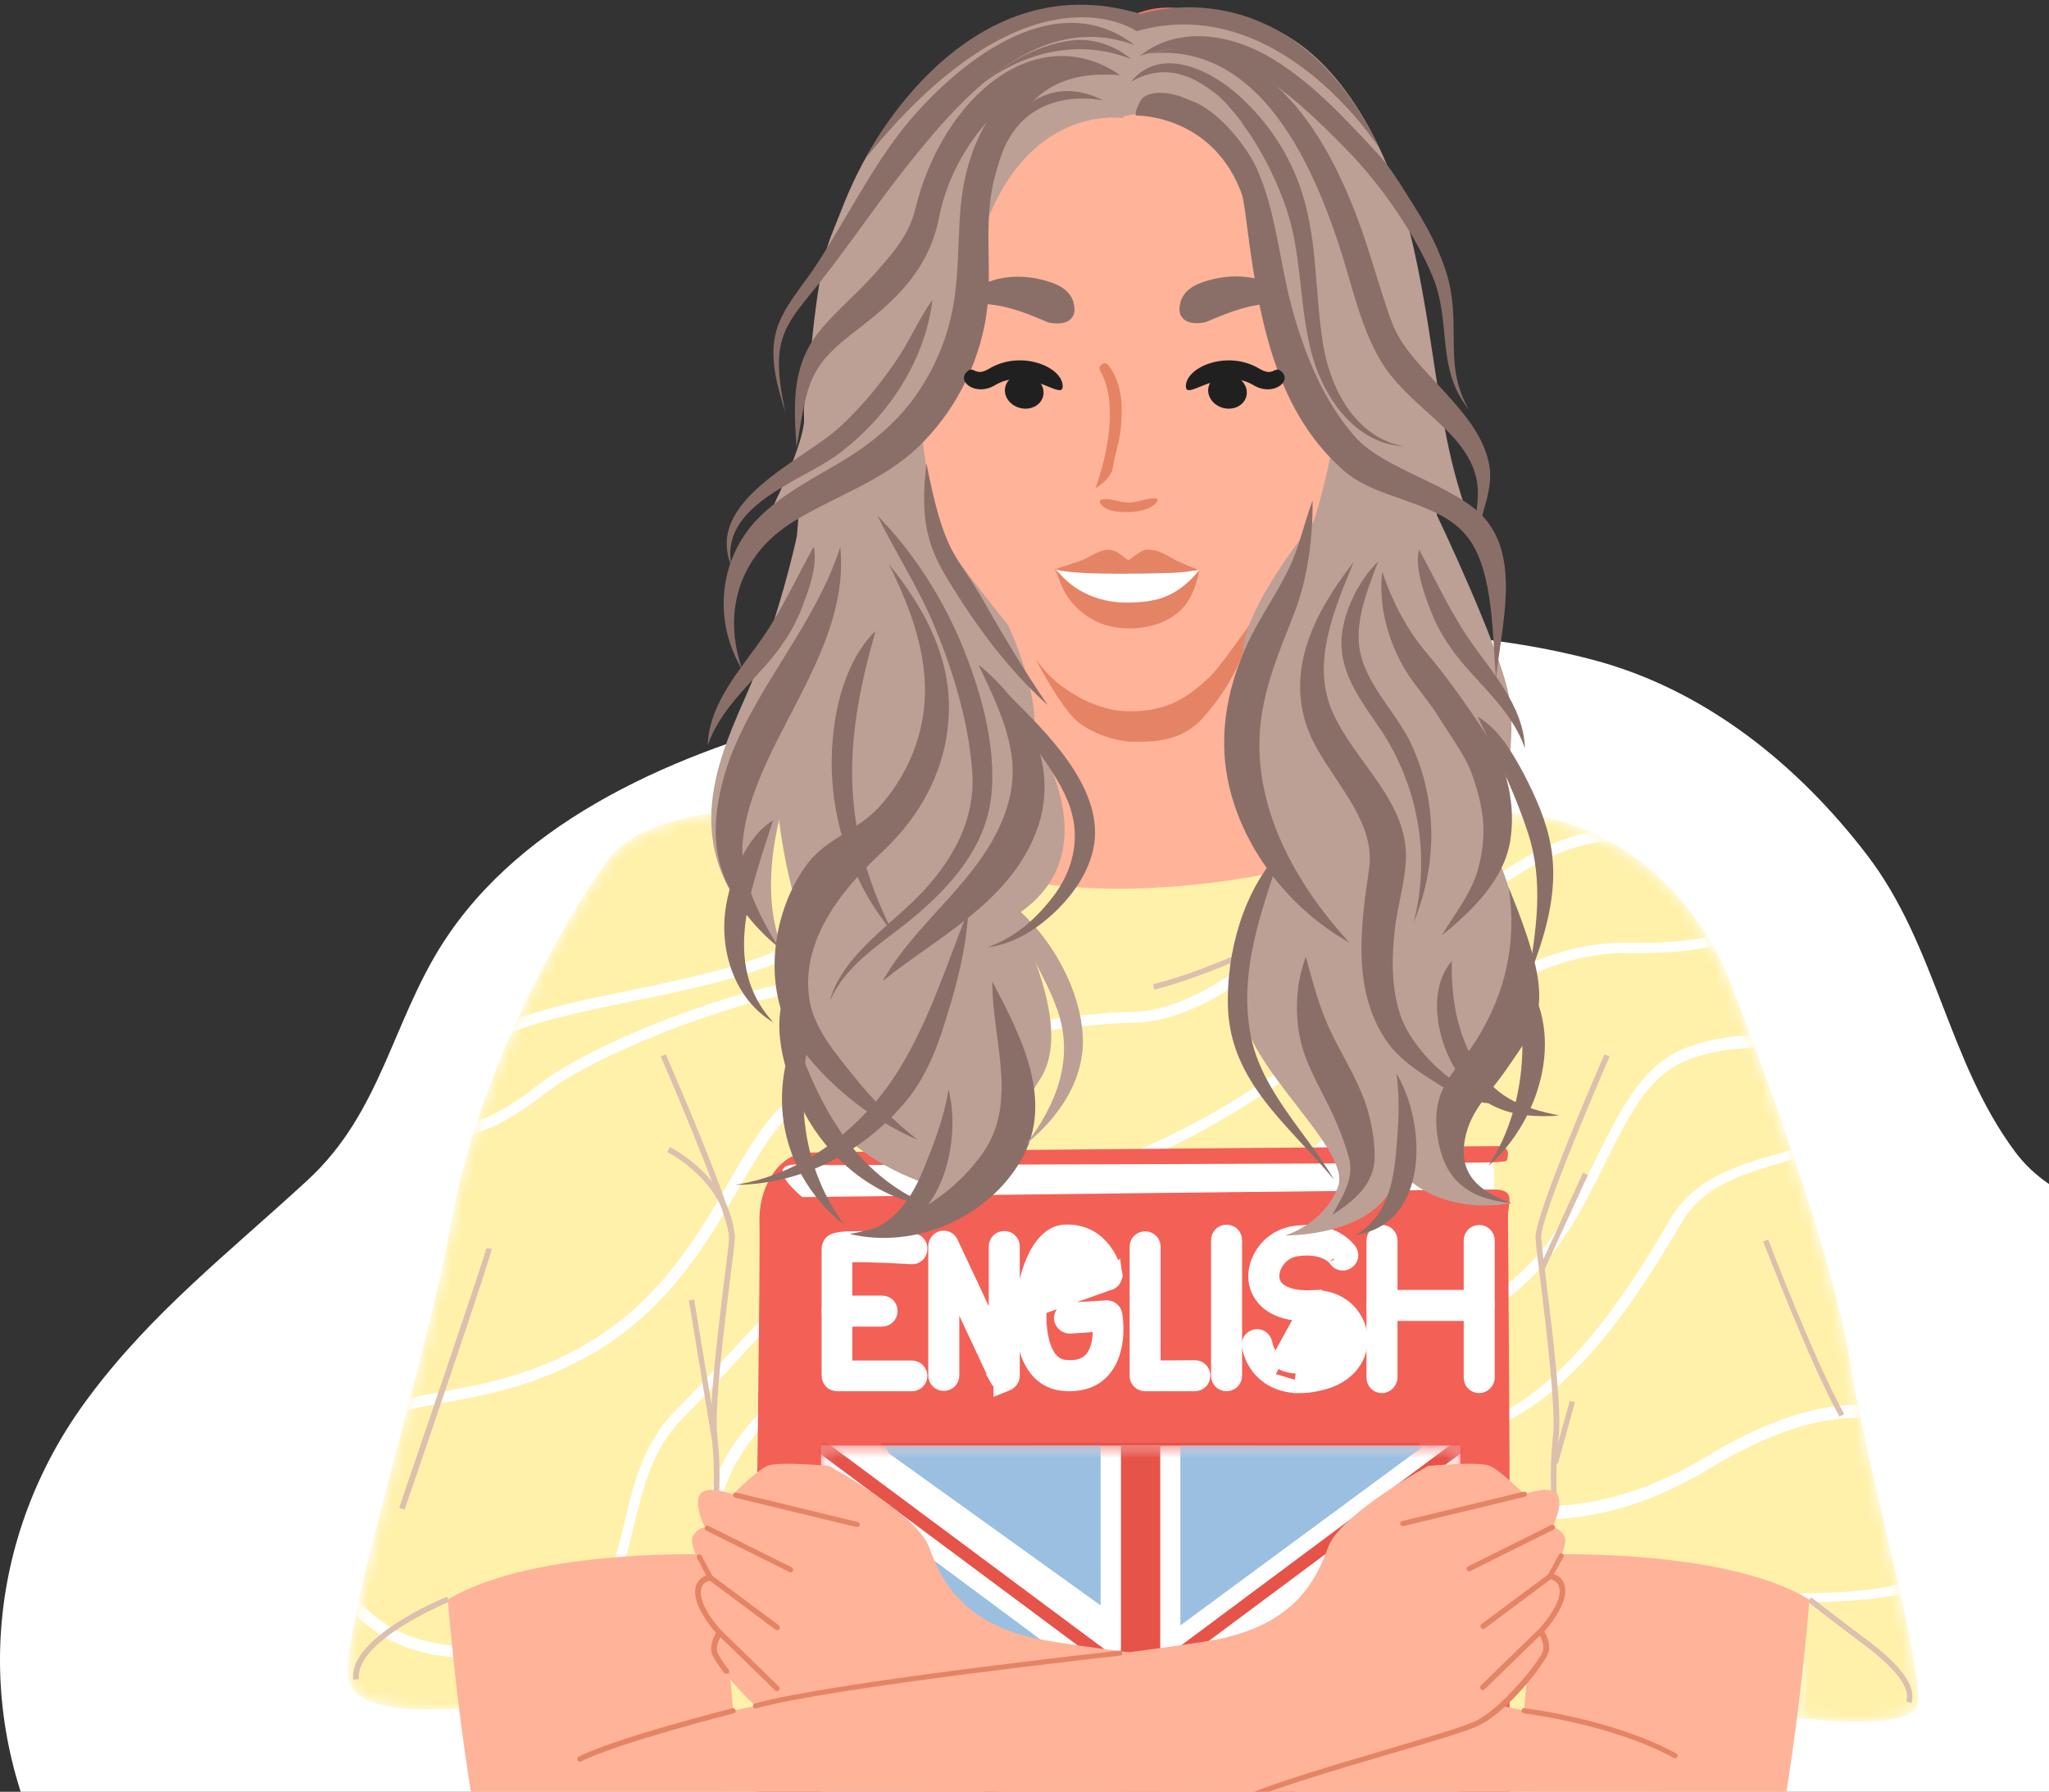 <?xml version="1.0" encoding="UTF-8"?> <svg xmlns="http://www.w3.org/2000/svg" width="175" height="153" viewBox="0 0 175 153" fill="none"><rect x="0" y="0" width="175" height="153" fill="#333333" stroke="none"/> <path d="M122.574 214.911C134.456 214.404 145.086 208.587 156.71 206.817C164.427 205.644 172.038 204.567 178.82 200.653C186.138 196.434 194.485 189.181 193.258 180.336C193.055 178.861 192.603 177.406 192.667 175.925C192.802 172.805 196.765 170.492 198.782 168.28C201.422 165.461 203.54 162.249 205.048 158.777C207.911 151.962 208.579 144.459 207.537 137.234C206.494 130.009 204.501 122.472 200.249 116.277C197.089 111.68 192.492 107.751 186.961 105.819C181.717 103.982 175.495 102.942 172.082 98.323C166.329 90.566 165.361 80.697 159.445 72.99C153.652 65.427 145.709 58.87 135.977 56.324C115.62 50.996 91.521 55.842 71.593 60.717C59.172 63.754 45.689 69.174 38.428 79.622C38.236 79.9 38.047 80.183 37.862 80.467C33.478 87.282 32.55 94.98 26.288 100.756C19.583 106.941 12.95 112.068 7.55 119.346C3.177 125.193 0.598 132.045 0.092 139.162C-0.414 146.279 1.173 153.39 4.68 159.726C7.52 164.89 11.685 168.003 15.553 172.222C20.591 177.718 20.706 184.615 24.507 190.712C29.161 198.177 37.177 202.941 45.534 205.953C51.409 208.067 57.26 210.264 63.3 211.94C69.593 213.695 75.06 214.25 81.603 214.344C94.995 214.344 108.447 215.248 121.836 214.933L122.574 214.911Z" fill="white"></path> <mask id="mask0_85_3538" style="mask-type:luminance" maskUnits="userSpaceOnUse" x="29" y="68" width="135" height="127"> <path d="M78.819 69.368C78.819 69.368 56.808 66.745 51.967 73.37C47.1 80.022 40.475 93.056 38.555 104.278C36.635 115.527 29.226 138.512 29.739 143.244C30.253 147.977 45.288 145.164 45.288 145.164L44.423 136.565C44.423 136.565 51.94 134.916 61.026 136.051L62.162 149.383C62.162 149.383 58.268 173.99 56.997 176.775C55.699 179.561 54.617 185.321 58.241 188.349C61.891 191.378 62.73 189.106 65.623 190.567C68.516 192 74.736 194.893 83.146 193.46C91.556 192.027 116.271 196.813 126.358 191.783C126.358 191.783 133.253 190.377 136.201 188.187C136.201 188.187 141.474 185.78 142.204 181.94C142.934 178.101 140.149 173.828 140.23 171.529C140.284 169.231 143.34 139.702 143.34 139.702L153.778 141.649L153.345 146.679C153.345 146.679 162.944 147.895 163.756 145.678C164.567 143.461 159.321 124.694 158.104 116.825C156.887 108.956 152.642 96.598 148.072 84.592C143.529 72.613 133.74 69.449 129.062 69.449C124.384 69.449 111.647 70.314 111.647 70.314L78.819 69.368Z" fill="white"></path> </mask> <g mask="url(#mask0_85_3538)"> <path d="M78.819 69.368C78.819 69.368 56.808 66.745 51.967 73.37C47.1 80.022 40.475 93.056 38.555 104.278C36.635 115.527 29.226 138.512 29.739 143.244C30.253 147.977 45.288 145.164 45.288 145.164L44.423 136.565C44.423 136.565 51.94 134.916 61.026 136.051L62.162 149.383C62.162 149.383 58.268 173.99 56.997 176.775C55.699 179.561 54.617 185.321 58.241 188.349C61.891 191.378 62.73 189.106 65.623 190.567C68.516 192 74.736 194.893 83.146 193.46C91.556 192.027 116.271 196.813 126.358 191.783C126.358 191.783 133.253 190.377 136.201 188.187C136.201 188.187 141.474 185.78 142.204 181.94C142.934 178.101 140.149 173.828 140.23 171.529C140.284 169.231 143.34 139.702 143.34 139.702L153.778 141.649L153.345 146.679C153.345 146.679 162.944 147.895 163.756 145.678C164.567 143.461 159.321 124.694 158.104 116.825C156.887 108.956 152.642 96.598 148.072 84.592C143.529 72.613 133.74 69.449 129.062 69.449C124.384 69.449 111.647 70.314 111.647 70.314L78.819 69.368Z" fill="#FFF1AA"></path> </g> <mask id="mask1_85_3538" style="mask-type:luminance" maskUnits="userSpaceOnUse" x="29" y="68" width="135" height="127"> <path d="M78.819 69.368C78.819 69.368 56.808 66.745 51.967 73.37C47.1 80.022 40.475 93.056 38.555 104.278C36.635 115.527 29.226 138.512 29.739 143.244C30.253 147.977 45.288 145.164 45.288 145.164L44.423 136.565C44.423 136.565 51.94 134.916 61.026 136.051L62.162 149.383C62.162 149.383 58.268 173.99 56.997 176.775C55.699 179.561 54.617 185.321 58.241 188.349C61.891 191.378 62.73 189.106 65.623 190.567C68.516 192 74.736 194.893 83.146 193.46C91.556 192.027 116.271 196.813 126.358 191.783C126.358 191.783 133.253 190.377 136.201 188.187C136.201 188.187 141.474 185.78 142.204 181.94C142.934 178.101 140.149 173.828 140.23 171.529C140.284 169.231 143.34 139.702 143.34 139.702L153.778 141.649L153.345 146.679C153.345 146.679 162.944 147.895 163.756 145.678C164.567 143.461 159.321 124.694 158.104 116.825C156.887 108.956 152.642 96.598 148.072 84.592C143.529 72.613 133.74 69.449 129.062 69.449C124.384 69.449 111.647 70.314 111.647 70.314L78.819 69.368Z" fill="white"></path> </mask> <g mask="url(#mask1_85_3538)"> <path d="M137.224 189.512C131.085 189.512 126.029 186.132 123.27 179.939C120.918 174.666 115.131 171.232 106.018 169.69C85.25 166.175 55.208 173.855 52.963 176.234C51.287 178.019 50.584 179.858 51.178 180.913C51.827 182.048 53.937 182.265 56.992 181.562C60.426 180.75 62.455 179.588 63.942 178.749C65.645 177.776 66.781 177.127 68.323 178.263C68.539 178.425 68.566 178.722 68.404 178.912C68.242 179.128 67.944 179.155 67.755 178.993C66.781 178.263 66.186 178.533 64.429 179.533C62.887 180.399 60.778 181.616 57.209 182.454C52.422 183.563 50.854 182.238 50.34 181.372C49.502 179.912 50.205 177.749 52.26 175.585C55.072 172.584 85.548 165.256 106.18 168.744C115.618 170.339 121.675 173.99 124.136 179.56C128.733 189.89 137.792 188.917 141.469 188.024C145.931 186.943 151.015 183.644 150.879 181.075C150.825 179.939 149.473 179.155 147.121 178.857C130.734 176.883 128.652 168.149 128.652 160.794C128.652 152.222 134.871 136.322 145.039 136.105C146.634 136.078 148.257 136.078 149.852 136.078C157.856 136.105 166.104 136.105 167.645 131.346C168.402 128.939 167.699 125.343 164.806 123.071C162.372 121.151 156.72 118.907 146.066 125.37C141.496 128.155 136.737 129.642 132.329 129.724C128.814 129.778 125.596 128.939 123.487 127.398C121.999 126.316 121.296 125.045 121.567 123.937C121.702 123.342 122.297 122.26 124.541 121.882C132.14 120.611 138.224 111.714 142.659 104.088C144.687 100.6 148.5 99.491 151.853 98.518C154.828 97.653 157.423 96.895 158.397 94.786C158.884 93.732 158.721 92.758 157.91 91.893C155.747 89.621 149.23 88.513 144.065 90.541C140.793 91.839 139.062 95.327 137.061 99.383C134.979 103.575 132.627 108.361 127.949 111.417C122.405 115.067 115.915 116.014 109.669 116.906C105.694 117.474 101.962 118.015 98.717 119.232C96.283 120.124 92.552 122.666 88.225 125.586C79.761 131.319 70.189 137.809 64.591 136.159C62.995 135.7 61.833 134.591 61.103 132.887C59.967 130.21 60.291 127.317 62.103 124.234C67.484 115.121 84.629 106.982 93.092 106.144C102.827 105.17 109.966 101.222 117.7 92.488C124.92 84.321 131.924 80.4 139.035 80.508C144.444 80.59 147.878 79.859 148.256 78.534C148.446 77.885 147.986 76.317 142.848 73.18C134.33 67.988 123.865 78.751 116.943 85.863C115.023 87.837 113.346 89.54 112.156 90.433C97.446 101.384 87.738 102.114 84.574 102.358C74.975 103.088 68.16 110.497 62.157 117.041C60.832 118.474 59.561 119.853 58.317 121.097C55.721 123.693 54.937 126.992 54.18 130.156C52.936 135.321 51.773 140.188 43.201 141.351C37.198 142.162 32.358 140.594 29.573 136.944C27.031 133.59 26.517 128.777 28.247 124.667C30.14 120.232 33.548 119.61 37.847 118.826C40.984 118.258 44.905 117.555 49.34 115.175C56.1 111.525 59.507 105.684 62.238 100.952C63.753 98.329 65.078 96.057 66.7 94.516C69.567 91.785 76.354 89.811 80.167 88.864C85.872 87.458 92.254 86.512 96.824 86.403C102.935 86.268 110.94 79.454 113.752 73.667C114.644 71.828 115.428 69.232 114.049 67.421C113.454 66.636 112.454 66.177 111.021 66.014C103.828 65.203 88.739 72.504 86.332 74.505L85.71 75.019C81.978 78.156 74.245 84.646 69.837 84.646C69.783 84.646 69.729 84.646 69.702 84.646C65.429 84.511 51.26 89.594 46.392 93.488C43.607 95.706 39.74 97.842 37.982 96.571C36.955 95.814 36.928 94.191 37.901 91.731C39.524 87.512 46.392 86.106 53.693 84.592C58.696 83.564 63.861 82.483 67.917 80.481C77.354 75.83 78.003 66.231 77.138 63.445C77.057 63.202 77.192 62.932 77.463 62.85C77.706 62.769 77.976 62.905 78.057 63.175C78.625 65.095 79.274 75.939 68.35 81.347C64.185 83.402 58.966 84.484 53.91 85.511C46.879 86.971 40.254 88.323 38.821 92.055C38.063 94.029 37.982 95.354 38.577 95.787C39.605 96.544 42.715 95.219 45.851 92.731C50.962 88.648 65.294 83.537 69.783 83.699C69.81 83.699 69.864 83.699 69.918 83.699C74.001 83.699 81.816 77.128 85.196 74.289L85.818 73.775C88.387 71.639 103.665 64.203 111.21 65.068C112.914 65.257 114.158 65.852 114.888 66.853C116.186 68.583 116.132 71.071 114.671 74.073C113.211 77.074 110.399 80.4 107.127 82.942C103.584 85.7 99.961 87.269 96.932 87.323C88.171 87.512 71.946 90.892 67.43 95.192C65.916 96.652 64.618 98.842 63.131 101.411C60.345 106.225 56.857 112.228 49.88 115.987C45.31 118.447 41.336 119.15 38.117 119.745C33.764 120.529 30.898 121.043 29.221 125.018C27.599 128.831 28.058 133.266 30.411 136.349C32.98 139.729 37.523 141.162 43.174 140.378C51.097 139.296 52.152 134.942 53.369 129.886C54.153 126.587 54.964 123.18 57.749 120.394C58.993 119.15 60.237 117.798 61.562 116.365C67.701 109.686 74.65 102.114 84.629 101.357C97.23 100.411 108.154 92.298 111.724 89.621C112.86 88.783 114.509 87.079 116.402 85.132C123.541 77.804 134.303 66.745 143.47 72.315C147.932 75.019 149.771 77.074 149.311 78.724C148.77 80.562 145.363 81.455 139.171 81.374C132.329 81.293 125.596 85.106 118.538 93.029C112.751 99.573 105.667 105.765 93.309 106.982C85.007 107.793 68.296 115.743 63.05 124.613C61.4 127.398 61.075 130.021 62.103 132.401C62.725 133.861 63.672 134.753 64.996 135.132C70.161 136.646 79.977 130.021 87.846 124.667C92.227 121.692 95.986 119.15 98.555 118.204C101.908 116.96 105.694 116.419 109.696 115.824C115.861 114.932 122.216 114.013 127.597 110.47C132.059 107.55 134.357 102.899 136.385 98.815C138.386 94.759 140.279 90.946 143.903 89.513C149.014 87.512 156.098 88.269 158.776 91.082C159.857 92.217 160.101 93.596 159.425 95.003C158.262 97.517 155.368 98.356 152.286 99.248C148.933 100.222 145.471 101.222 143.632 104.386C139.09 112.174 132.843 121.287 124.866 122.639C123.595 122.855 122.811 123.315 122.648 123.964C122.486 124.667 123.081 125.64 124.217 126.452C128.192 129.345 136.629 129.913 145.769 124.369C156.91 117.609 162.967 120.07 165.59 122.152C168.483 124.423 169.754 128.263 168.727 131.454C166.996 136.889 158.749 136.862 150.041 136.835C148.446 136.835 146.823 136.835 145.228 136.862C139.63 136.971 135.79 142.379 134.006 145.597C131.437 150.221 129.76 156.116 129.76 160.605C129.76 173.828 138.684 176.694 147.391 177.749C151.042 178.181 151.907 179.669 151.961 180.831C152.123 183.698 147.391 187.402 141.848 188.755C140.144 189.322 138.657 189.512 137.224 189.512Z" fill="white"></path> </g> <path d="M61.3 128.858L60.84 128.804C60.84 128.777 61.164 126.019 60.786 122.774C60.488 120.367 61.327 113.634 61.867 109.199C62.084 107.523 62.246 106.198 62.273 105.684C62.354 104.169 58.082 94.002 56.432 90.216L56.865 90.027C57.108 90.595 62.868 103.764 62.76 105.711C62.733 106.252 62.571 107.577 62.354 109.253C61.84 113.418 60.975 120.367 61.273 122.72C61.651 126.046 61.327 128.831 61.3 128.858Z" fill="#DCBFAD"></path> <path d="M132.577 128.858C132.577 128.831 132.253 126.019 132.631 122.72C132.902 120.367 132.063 113.418 131.55 109.253C131.333 107.577 131.171 106.252 131.144 105.711C131.036 103.764 136.796 90.568 137.039 90.027L137.472 90.216C135.822 94.002 131.523 104.169 131.631 105.684C131.658 106.225 131.82 107.523 132.036 109.199C132.577 113.634 133.416 120.367 133.118 122.774C132.74 126.019 133.037 128.777 133.064 128.804L132.577 128.858Z" fill="#DCBFAD"></path> <path d="M62.271 105.711C61.946 100.817 57.052 98.41 56.998 98.383L57.214 97.95C57.268 97.977 62.406 100.492 62.757 105.684L62.271 105.711Z" fill="#DCBFAD"></path> <path d="M135.2 100.136L131.483 108.25L131.901 108.441L135.618 100.328L135.2 100.136Z" fill="#DCBFAD"></path> <path d="M30.172 143.433C29.74 139.81 37.825 136.484 38.177 136.349L38.366 136.781C38.285 136.808 30.281 140.107 30.659 143.379L30.172 143.433Z" fill="#DCBFAD"></path> <path d="M163.24 145.435L162.808 145.272C163.213 144.164 161.888 142.433 159.076 140.351C157.291 139.026 154.425 136.808 154.398 136.781L154.695 136.403C154.722 136.43 157.589 138.647 159.374 139.972C162.429 142.244 163.727 144.083 163.24 145.435Z" fill="#DCBFAD"></path> <path d="M34.555 128.912L34.095 128.75C36.123 122.801 41.423 107.225 41.532 106.603L41.991 106.63C42.018 107.09 36.313 123.801 34.555 128.912Z" fill="#DCBFAD"></path> <path d="M59.288 110.966L58.834 111.041L60.768 122.753L61.221 122.678L59.288 110.966Z" fill="#DCBFAD"></path> <path d="M134.069 119.621L132.614 124.858L133.057 124.981L134.512 119.744L134.069 119.621Z" fill="#DCBFAD"></path> <path d="M157.104 120.962C154.616 116.527 150.641 106.117 150.587 106.008L151.02 105.846C151.047 105.954 155.022 116.311 157.509 120.746L157.104 120.962Z" fill="#DCBFAD"></path> <path d="M86.474 81.266C79.903 80.157 72.305 73.316 71.98 73.018L72.305 72.666C72.386 72.748 80.146 79.697 86.555 80.779L86.474 81.266Z" fill="#DCBFAD"></path> <path d="M98.586 84.511L98.478 84.051C98.613 84.024 110.944 80.995 118.461 72.666L118.813 72.991C111.16 81.428 98.694 84.484 98.586 84.511Z" fill="#DCBFAD"></path> <path d="M78.094 39.812C78.094 39.812 75.444 26.697 79.257 19.233C83.069 11.77 89.749 10.418 89.749 10.418C89.749 10.418 87.125 4.144 90.911 2.278C94.724 0.412 95.157 2.278 95.157 2.278C95.157 2.278 97.644 -0.02 101.43 0.845C105.243 1.71 106.46 6.335 105.135 10.066C105.135 10.066 112.49 13.96 114.383 19.747C116.276 25.534 114.383 39.839 114.383 39.839H78.094V39.812Z" fill="#F47362"></path> <path d="M117.301 70.368C115.029 69.854 107.512 70.693 106.403 69.097C105.619 67.989 105.619 63.202 105.673 60.498C106.998 59.146 108.026 57.848 108.566 57.172C110.081 55.306 112.163 47.383 112.163 47.383C112.163 47.383 116.814 45.95 117.274 40.542C117.571 36.945 115.894 34.241 112.974 34.971C112.974 34.971 112.379 38.595 111.892 38.595C111.406 38.595 111.514 37.702 111.352 35.972C111.162 34.241 111.406 28.643 106.592 23.803C102.807 20.017 93.396 17.313 86.42 23.992C82.201 28.049 81.201 32.7 81.12 36.513C81.038 40.325 79.551 34.295 79.551 34.295C79.551 34.295 75.9 34.701 75.333 38.757C74.765 42.786 76.928 47.383 81.201 47.545C81.201 47.545 83.121 55.333 84.986 57.632C85.392 58.118 86.068 58.93 86.933 59.849C87.069 62.121 87.258 67.934 85.716 68.989C83.797 70.314 77.983 68.989 74.386 69.719C70.79 70.449 82.499 76.074 96.236 75.885C109.972 75.668 120.951 71.179 117.301 70.368Z" fill="#FFB399"></path> <path d="M80.522 41.191C80.414 41.191 80.306 41.11 80.306 40.974C80.008 37.784 76.953 36.945 76.926 36.945C76.791 36.918 76.737 36.783 76.764 36.675C76.791 36.54 76.926 36.486 77.034 36.513C77.061 36.513 80.414 37.459 80.739 40.947C80.766 41.056 80.657 41.164 80.522 41.191Z" fill="#E58465"></path> <path d="M78.764 44.949C78.71 44.949 78.656 44.922 78.602 44.895C75.276 41.839 77.304 38.757 77.304 38.73C77.385 38.621 77.52 38.594 77.628 38.676C77.736 38.757 77.763 38.892 77.682 39C77.601 39.108 75.871 41.812 78.899 44.571C78.98 44.652 79.007 44.787 78.926 44.895C78.872 44.922 78.818 44.949 78.764 44.949Z" fill="#E58465"></path> <path d="M112.57 40.19C112.434 40.163 112.326 40.055 112.353 39.947C112.353 39.839 112.597 37.513 113.895 36.675C114.408 36.35 115.003 36.296 115.679 36.539C115.788 36.593 115.869 36.702 115.815 36.837C115.761 36.945 115.652 37.026 115.517 36.972C114.976 36.783 114.517 36.81 114.138 37.08C113.029 37.783 112.786 39.974 112.786 40.001C112.786 40.109 112.678 40.19 112.57 40.19Z" fill="#E58465"></path> <path d="M113.19 45.003C113.136 45.003 113.055 44.976 113.028 44.922C112.947 44.814 112.947 44.678 113.055 44.597C117.03 41.136 114.759 38.27 114.678 38.162C114.596 38.053 114.624 37.918 114.705 37.837C114.813 37.756 114.948 37.783 115.029 37.864C115.056 37.891 117.679 41.19 113.353 44.949C113.271 44.976 113.244 45.003 113.19 45.003Z" fill="#E58465"></path> <path d="M96.527 51.953C93.417 51.926 90.875 51.71 90.362 52.251C89.848 52.818 93.201 54.63 96.311 54.684C99.42 54.738 102.449 53.116 102.53 52.602C102.665 51.818 99.501 51.98 96.527 51.953Z" fill="white"></path> <path d="M90.827 52.034C90.313 52.061 89.772 52.088 89.745 52.332C89.691 52.737 90.908 53.089 90.908 53.089L90.827 52.034Z" fill="#CC3932"></path> <path d="M101.991 52.169L101.964 53.17C101.964 53.17 103.262 52.954 103.262 52.575C103.289 52.224 101.991 52.169 101.991 52.169Z" fill="#CC3932"></path> <path d="M90.827 52.034C90.827 52.034 94.37 51.628 96.262 52.656C96.262 52.656 98.858 51.655 101.995 52.169C101.995 52.169 99.048 50.222 96.235 51.493C96.262 51.466 94.937 50.06 90.827 52.034Z" fill="#F4695B"></path> <path d="M90.905 53.062C90.905 53.062 93.285 54.603 96.287 54.684C99.315 54.738 101.965 53.143 101.965 53.143C101.965 53.143 100.613 55.955 96.395 56.009C92.203 56.09 90.905 53.062 90.905 53.062Z" fill="#F4695B"></path> <path d="M95.019 48.6C94.938 48.6 94.884 48.573 94.83 48.492L93.424 46.328C93.397 46.274 93.37 46.22 93.397 46.139L95.344 37.864C95.371 37.729 95.506 37.675 95.614 37.702C95.749 37.729 95.804 37.864 95.777 37.972L93.857 46.166L95.209 48.248C95.29 48.356 95.236 48.492 95.155 48.573C95.1 48.6 95.073 48.6 95.019 48.6Z" fill="#E58465"></path> <path d="M97.613 48.194C97.532 48.194 97.478 48.167 97.424 48.086L96.586 46.896C96.505 46.788 96.532 46.653 96.64 46.572C96.748 46.49 96.883 46.517 96.964 46.626L97.803 47.816C97.884 47.924 97.857 48.059 97.749 48.14C97.694 48.167 97.667 48.194 97.613 48.194Z" fill="#E58465"></path> <path d="M85.003 37.567C85.003 37.567 85.923 39.757 88.356 39.947C90.817 40.136 91.845 37.675 91.845 37.675C91.845 37.675 88.87 33.294 85.003 37.567Z" fill="white"></path> <path d="M88.501 39.974C89.472 39.974 90.258 39.017 90.258 37.837C90.258 36.658 89.472 35.701 88.501 35.701C87.53 35.701 86.743 36.658 86.743 37.837C86.743 39.017 87.53 39.974 88.501 39.974Z" fill="#1B2126"></path> <path d="M83.302 37.54C83.491 37.621 83.681 37.594 83.897 37.567C84.005 37.54 84.086 37.513 84.195 37.486C84.276 37.432 84.384 37.378 84.438 37.351C84.6 37.243 84.735 37.135 84.871 37.026C85.033 36.891 85.195 36.756 85.384 36.621C85.763 36.35 86.168 36.134 86.601 35.945C87.034 35.755 87.466 35.593 87.926 35.512C88.846 35.35 89.819 35.62 90.576 36.107C91.36 36.594 91.955 37.27 92.496 38C92.577 38.108 92.55 38.243 92.442 38.324C92.334 38.405 92.199 38.378 92.118 38.27C91.631 37.567 91.036 36.918 90.333 36.486C89.63 36.026 88.791 35.837 87.98 35.999C87.575 36.08 87.169 36.215 86.817 36.431C86.466 36.648 86.141 36.918 85.844 37.216C85.682 37.351 85.519 37.513 85.33 37.648C85.141 37.783 84.897 37.919 84.627 37.946C84.492 37.973 84.384 37.973 84.249 37.973C84.14 37.973 84.005 37.973 83.897 37.973C83.654 37.946 83.383 37.865 83.221 37.702C83.194 37.675 83.194 37.621 83.221 37.594C83.221 37.54 83.275 37.54 83.302 37.54Z" fill="#8C4438"></path> <path d="M85.113 38.243C84.978 38.216 84.789 38.216 84.654 38.243C84.491 38.27 84.329 38.297 84.194 38.378C84.167 38.405 84.14 38.378 84.113 38.351C84.113 38.324 84.113 38.297 84.113 38.297C84.248 38.161 84.41 38.08 84.573 38.026C84.735 37.972 84.897 37.918 85.086 37.891C85.194 37.891 85.276 37.945 85.276 38.053C85.276 38.161 85.222 38.243 85.113 38.243C85.14 38.243 85.14 38.243 85.113 38.243Z" fill="#8C4438"></path> <path d="M86.007 36.891C85.79 36.972 85.601 37.026 85.385 37.054C85.168 37.081 84.979 37.081 84.763 37.054C84.357 37.026 83.952 36.864 83.627 36.648C83.6 36.621 83.6 36.594 83.6 36.567C83.627 36.54 83.654 36.54 83.654 36.54C84.006 36.702 84.384 36.783 84.736 36.756C84.925 36.756 85.087 36.702 85.277 36.648C85.439 36.594 85.628 36.513 85.763 36.432C85.872 36.35 86.034 36.405 86.088 36.513C86.142 36.621 86.115 36.783 86.007 36.837C86.007 36.891 86.007 36.891 86.007 36.891Z" fill="#8C4438"></path> <path d="M92.088 37.378C92.007 37.378 91.926 37.324 91.872 37.243C91.791 37.108 90.114 33.998 86.788 35.079C86.653 35.106 86.518 35.052 86.491 34.917C86.464 34.782 86.518 34.647 86.653 34.62C90.385 33.43 92.278 36.972 92.305 37.026C92.359 37.135 92.332 37.297 92.196 37.351C92.169 37.378 92.115 37.378 92.088 37.378Z" fill="#ED805F"></path> <path d="M107.129 37.567C107.129 37.567 106.209 39.757 103.775 39.946C101.315 40.136 100.287 37.675 100.287 37.675C100.287 37.675 103.262 33.294 107.129 37.567Z" fill="white"></path> <path d="M101.886 37.837C101.886 39 102.67 39.974 103.644 39.974C104.617 39.974 105.402 39.027 105.402 37.837C105.402 36.648 104.617 35.701 103.644 35.701C102.67 35.728 101.886 36.675 101.886 37.837Z" fill="#1B2126"></path> <path d="M108.914 37.675C108.752 37.838 108.481 37.946 108.238 37.946C108.103 37.946 107.995 37.946 107.886 37.946C107.751 37.946 107.643 37.946 107.508 37.919C107.237 37.865 106.994 37.756 106.805 37.621C106.615 37.486 106.453 37.351 106.291 37.189C105.993 36.891 105.669 36.621 105.317 36.404C104.966 36.188 104.56 36.053 104.155 35.972C103.343 35.809 102.505 35.999 101.802 36.459C101.099 36.891 100.504 37.567 100.017 38.243C99.936 38.351 99.801 38.378 99.72 38.297C99.612 38.216 99.585 38.081 99.666 38C100.207 37.27 100.829 36.621 101.586 36.107C102.343 35.62 103.316 35.35 104.236 35.512C104.696 35.593 105.128 35.755 105.561 35.945C105.993 36.134 106.399 36.35 106.778 36.621C106.967 36.756 107.129 36.891 107.291 37.026C107.454 37.161 107.562 37.27 107.724 37.351C107.805 37.405 107.886 37.459 107.967 37.486C108.076 37.513 108.157 37.54 108.265 37.567C108.454 37.594 108.644 37.621 108.86 37.54C108.914 37.513 108.941 37.54 108.968 37.594C108.941 37.621 108.941 37.648 108.914 37.675Z" fill="#8C4438"></path> <path d="M107.025 37.891C107.214 37.918 107.376 37.972 107.539 38.026C107.701 38.08 107.863 38.189 107.998 38.297C108.025 38.324 108.025 38.351 107.998 38.378C107.971 38.405 107.944 38.405 107.944 38.378C107.809 38.297 107.647 38.27 107.484 38.243C107.322 38.216 107.16 38.216 107.025 38.243C106.917 38.243 106.835 38.189 106.835 38.08C106.835 37.972 106.89 37.891 106.998 37.891C106.998 37.891 106.998 37.891 107.025 37.891Z" fill="#8C4438"></path> <path d="M106.35 36.485C106.485 36.566 106.647 36.647 106.837 36.702C106.999 36.756 107.188 36.783 107.377 36.81C107.756 36.837 108.135 36.755 108.459 36.593C108.486 36.593 108.513 36.593 108.513 36.62C108.513 36.647 108.513 36.674 108.486 36.674C108.162 36.891 107.756 37.053 107.35 37.08C107.134 37.107 106.945 37.107 106.728 37.08C106.512 37.053 106.323 36.999 106.107 36.918C105.998 36.864 105.917 36.728 105.971 36.62C106.025 36.512 106.161 36.431 106.269 36.485C106.323 36.458 106.35 36.458 106.35 36.485Z" fill="#8C4438"></path> <path d="M100.04 37.378C100.013 37.378 99.959 37.378 99.932 37.351C99.824 37.297 99.77 37.135 99.824 37.026C99.851 36.999 101.744 33.43 105.476 34.62C105.611 34.647 105.665 34.782 105.638 34.917C105.611 35.052 105.476 35.106 105.34 35.079C102.014 34.025 100.311 37.108 100.257 37.243C100.203 37.324 100.121 37.378 100.04 37.378Z" fill="#ED805F"></path> <path d="M84.015 32.023C84.691 31.482 85.448 31.077 86.232 30.752C87.016 30.455 87.882 30.211 88.774 30.13C89.666 30.076 90.586 30.103 91.478 30.401C92.343 30.752 93.127 31.401 93.479 32.294C93.533 32.429 93.452 32.591 93.317 32.618C93.263 32.645 93.209 32.645 93.154 32.618H93.127C92.262 32.402 91.64 32.239 90.964 32.104C90.288 31.969 89.585 31.861 88.855 31.861C88.125 31.861 87.368 31.942 86.584 32.023C85.826 32.131 85.015 32.267 84.231 32.402H84.204C84.069 32.429 83.933 32.348 83.933 32.212C83.906 32.158 83.933 32.077 84.015 32.023Z" fill="#F47362"></path> <path d="M108.323 32.456C107.539 32.321 106.727 32.186 105.97 32.078C105.213 31.97 104.429 31.889 103.699 31.916C102.969 31.916 102.266 32.024 101.59 32.159C100.913 32.294 100.292 32.483 99.426 32.673H99.399C99.264 32.7 99.129 32.619 99.075 32.483C99.075 32.429 99.075 32.375 99.075 32.321C99.399 31.429 100.183 30.753 101.076 30.428C101.968 30.104 102.887 30.077 103.78 30.158C104.672 30.239 105.511 30.455 106.322 30.78C107.106 31.104 107.863 31.51 108.539 32.051C108.647 32.132 108.647 32.294 108.566 32.402C108.512 32.429 108.404 32.456 108.323 32.456Z" fill="#F47362"></path> <path d="M82.314 29.293C81.746 31.51 81.395 33.863 81.395 36.188C81.422 37.351 81.53 38.514 81.908 39.595C82.098 40.163 82.26 40.731 82.422 41.326L82.909 43.057C83.233 44.219 83.396 45.436 83.26 46.68C83.179 47.302 83.071 47.924 82.72 48.519C82.449 48.979 82.314 49.574 82.233 50.141C82.071 51.304 82.152 52.467 82.233 53.63C82.341 54.792 82.476 55.928 82.936 57.01C82.963 57.037 82.936 57.091 82.909 57.118C82.882 57.145 82.828 57.118 82.828 57.091C82.422 56.631 82.152 56.063 81.99 55.468C81.8 54.874 81.719 54.279 81.665 53.684C81.557 52.467 81.719 51.277 81.881 50.087C81.99 49.492 82.044 48.898 82.314 48.303C82.503 47.816 82.503 47.248 82.476 46.68C82.422 45.544 82.287 44.409 82.206 43.246C82.152 42.678 82.044 42.083 81.908 41.515C81.773 40.947 81.557 40.407 81.368 39.839C80.908 38.703 80.719 37.459 80.638 36.269C80.529 35.052 80.529 33.863 80.583 32.646C80.638 31.429 80.719 30.266 80.854 29.022C80.908 28.59 81.286 28.292 81.692 28.346C82.125 28.4 82.422 28.779 82.368 29.184C82.341 29.184 82.341 29.238 82.314 29.293Z" fill="#F47362"></path> <path d="M86.695 22.802C85.856 24.371 85.126 26.074 84.531 27.778C83.936 29.482 83.504 31.266 83.395 33.024C83.368 33.457 83.368 33.916 83.395 34.349C83.423 34.809 83.477 35.241 83.531 35.701C83.639 36.593 83.855 37.486 84.044 38.405C84.261 39.325 84.423 40.298 84.369 41.245C84.315 42.218 84.126 43.137 83.855 44.057C83.828 44.192 83.693 44.246 83.558 44.219C83.45 44.192 83.368 44.057 83.395 43.949C83.585 43.056 83.72 42.137 83.72 41.245C83.693 40.352 83.504 39.487 83.26 38.594C82.99 37.702 82.719 36.81 82.557 35.863C82.476 35.404 82.395 34.917 82.341 34.457C82.287 33.97 82.26 33.484 82.26 32.997C82.26 31.05 82.638 29.157 83.125 27.345C83.639 25.506 84.288 23.749 85.099 21.991C85.315 21.532 85.856 21.342 86.316 21.558C86.776 21.775 86.965 22.316 86.749 22.775C86.749 22.802 86.722 22.802 86.722 22.829L86.695 22.802Z" fill="#F47362"></path> <path d="M108.789 22.234C109.248 23.478 109.681 24.614 110.087 25.804C110.492 26.994 110.871 28.183 111.168 29.427C111.466 30.671 111.709 31.942 111.601 33.321C111.574 33.673 111.493 34.024 111.412 34.376L111.168 35.268C110.979 35.863 110.817 36.431 110.627 36.999C110.438 37.567 110.249 38.134 110.032 38.702C109.816 39.27 109.573 39.811 109.383 40.379C108.978 41.515 108.87 42.731 109.113 43.894C109.221 44.462 109.383 45.003 109.627 45.544L109.816 45.976C109.87 46.139 109.924 46.301 109.978 46.463C110.06 46.788 110.114 47.112 110.114 47.437C110.114 48.735 109.681 49.952 109.086 51.033C109.059 51.087 108.978 51.114 108.897 51.087C108.843 51.06 108.816 50.979 108.843 50.925C109.275 49.816 109.546 48.626 109.465 47.491C109.438 47.22 109.384 46.923 109.302 46.679C109.248 46.544 109.221 46.436 109.14 46.301L108.924 45.895C108.626 45.3 108.464 44.678 108.41 44.029C108.302 42.758 108.41 41.515 108.437 40.271C108.464 39.649 108.491 39 108.572 38.378C108.653 37.756 108.816 37.161 108.978 36.566C109.14 35.971 109.329 35.376 109.519 34.808L109.816 33.943C109.897 33.7 109.951 33.456 110.005 33.213C110.168 32.158 110.032 30.996 109.735 29.86C109.438 28.724 109.005 27.615 108.464 26.561C107.923 25.506 107.301 24.452 106.598 23.559C106.166 23.018 106.247 22.207 106.788 21.774C107.328 21.342 108.14 21.423 108.572 21.964C108.653 21.991 108.734 22.099 108.789 22.234Z" fill="#F47362"></path> <path d="M112.301 29.888C112.437 31.186 112.545 32.429 112.599 33.7C112.653 34.971 112.653 36.242 112.599 37.513C112.518 38.784 112.383 40.055 112.058 41.299C111.896 41.948 111.652 42.489 111.49 43.084C111.301 43.679 111.193 44.273 111.085 44.895C111.003 45.49 110.922 46.112 110.841 46.707C110.76 47.302 110.706 47.897 110.706 48.492C110.706 49.087 110.76 49.682 110.841 50.25C110.949 50.844 111.085 51.412 111.274 51.98C111.679 53.197 111.896 54.549 111.734 55.847C111.652 56.496 111.463 57.145 111.166 57.74C110.868 58.335 110.517 58.876 110.003 59.336C109.895 59.417 109.76 59.417 109.678 59.308C109.597 59.227 109.597 59.092 109.678 58.984L109.705 58.957C110.084 58.524 110.381 57.983 110.571 57.443C110.787 56.902 110.895 56.307 110.922 55.739C111.003 54.549 110.733 53.413 110.3 52.278C109.408 49.871 109.246 47.032 110.138 44.652C110.354 44.057 110.544 43.462 110.733 42.84C110.895 42.245 111.112 41.623 111.247 41.056C111.517 39.893 111.598 38.649 111.598 37.432C111.571 34.998 111.22 32.511 110.652 30.158V30.131C110.544 29.671 110.814 29.212 111.274 29.103C111.733 28.995 112.193 29.266 112.301 29.725C112.274 29.834 112.301 29.86 112.301 29.888Z" fill="#F47362"></path> <path d="M91.046 10.688C90.316 10.688 89.748 10.634 89.694 10.634C89.559 10.634 89.478 10.499 89.478 10.364C89.505 10.228 89.613 10.147 89.748 10.147C90.722 10.255 93.399 10.31 94.237 9.471C95.481 8.227 102.241 9.039 104.432 9.823C104.567 9.877 104.621 10.012 104.567 10.12C104.513 10.255 104.378 10.31 104.27 10.255C101.836 9.417 95.535 8.849 94.562 9.796C93.859 10.553 92.236 10.688 91.046 10.688Z" fill="#DB372A"></path> <path d="M93.37 6.47C93.235 6.47 93.127 6.361 93.127 6.226C93.262 4.171 94.831 2.819 94.885 2.765C94.993 2.684 95.128 2.684 95.209 2.792C95.29 2.9 95.29 3.035 95.182 3.116C95.155 3.116 93.695 4.414 93.587 6.253C93.614 6.361 93.505 6.47 93.37 6.47Z" fill="#DB372A"></path> <path d="M104.346 7.551C104.238 7.551 104.13 7.47 104.103 7.335C103.724 3.955 99.235 2.657 99.181 2.657C99.046 2.63 98.992 2.495 99.019 2.359C99.046 2.224 99.181 2.17 99.316 2.197C99.506 2.251 104.157 3.603 104.589 7.281C104.589 7.416 104.508 7.551 104.346 7.551Z" fill="#DB372A"></path> <path d="M100.346 8.471C100.292 8.471 100.211 8.444 100.184 8.39C100.102 8.309 100.102 8.146 100.184 8.065C101.238 7.038 99.616 5.253 99.589 5.253C99.508 5.145 99.508 5.01 99.589 4.929C99.697 4.847 99.832 4.847 99.913 4.929C99.994 5.01 101.86 7.065 100.481 8.417C100.481 8.444 100.427 8.471 100.346 8.471Z" fill="#DB372A"></path> <path d="M90.261 20.45C90.153 20.45 90.045 20.369 90.018 20.261C89.991 20.098 89.261 16.123 90.45 13.527C90.504 13.419 90.64 13.365 90.775 13.419C90.883 13.473 90.937 13.608 90.883 13.744C89.747 16.204 90.478 20.152 90.504 20.206C90.532 20.342 90.45 20.45 90.315 20.477C90.288 20.45 90.288 20.45 90.261 20.45Z" fill="#DB372A"></path> <path d="M92.884 19.584C92.83 19.584 92.803 19.584 92.749 19.557C92.722 19.53 91.803 18.908 92.073 16.88C92.1 16.745 92.208 16.664 92.344 16.691C92.479 16.718 92.56 16.826 92.533 16.961C92.29 18.665 92.993 19.151 92.993 19.178C93.101 19.26 93.128 19.395 93.047 19.503C93.02 19.557 92.966 19.584 92.884 19.584Z" fill="#DB372A"></path> <path d="M84.637 23.938C84.529 23.938 84.448 23.857 84.421 23.749C84.366 23.56 83.204 18.936 84.799 15.231C84.853 15.123 84.988 15.069 85.097 15.096C85.205 15.15 85.286 15.285 85.232 15.393C83.717 18.963 84.853 23.587 84.88 23.614C84.907 23.749 84.826 23.857 84.718 23.911C84.691 23.938 84.664 23.938 84.637 23.938Z" fill="#DB372A"></path> <path d="M81.552 29.373C81.498 29.373 81.471 29.373 81.416 29.319C81.254 29.211 79.929 28.13 80.281 22.343C80.281 22.208 80.416 22.127 80.524 22.127C80.659 22.127 80.74 22.235 80.74 22.37C80.416 27.886 81.66 28.914 81.66 28.914C81.768 28.995 81.795 29.13 81.714 29.238C81.714 29.346 81.633 29.373 81.552 29.373Z" fill="#DB372A"></path> <path d="M110.729 28.048C110.702 28.048 110.648 28.048 110.621 28.021C110.513 27.967 110.459 27.805 110.513 27.697C113.758 21.666 109.188 15.501 109.134 15.447C109.053 15.339 109.08 15.204 109.188 15.122C109.296 15.041 109.432 15.068 109.513 15.176C109.567 15.23 114.299 21.612 110.919 27.94C110.892 28.021 110.811 28.048 110.729 28.048Z" fill="#DB372A"></path> <path d="M106.243 22.208C106.189 22.208 106.108 22.181 106.081 22.127C106 22.018 106 21.883 106.108 21.802C107.92 20.152 106.432 17.908 106.378 17.8C106.297 17.692 106.324 17.556 106.432 17.475C106.54 17.394 106.676 17.421 106.757 17.529C106.784 17.556 108.514 20.207 106.405 22.127C106.351 22.181 106.297 22.208 106.243 22.208Z" fill="#DB372A"></path> <path d="M99.777 19.233C99.723 19.233 99.669 19.206 99.642 19.179C99.534 19.098 99.507 18.962 99.588 18.854C101.751 16.015 99.966 14.528 99.885 14.474C99.777 14.393 99.777 14.257 99.858 14.149C99.939 14.041 100.074 14.014 100.183 14.095C100.21 14.122 102.427 15.88 99.966 19.125C99.912 19.206 99.858 19.233 99.777 19.233Z" fill="#DB372A"></path> <path d="M112.38 32.726C112.299 32.726 112.218 32.672 112.164 32.591C112.11 32.483 112.164 32.321 112.272 32.267C113.3 31.753 113.516 28.427 113.516 27.805C113.516 27.67 113.624 27.561 113.759 27.561C113.894 27.561 114.003 27.67 114.003 27.805C114.003 27.859 113.948 31.969 112.488 32.699C112.434 32.726 112.407 32.726 112.38 32.726Z" fill="#DB372A"></path> <path d="M68.782 99.491C68.782 99.491 66.591 98.788 66.537 100.411C66.483 102.033 68.511 102.223 68.511 102.223L127.65 101.574L127.542 99.248L68.782 99.491Z" fill="white"></path> <path d="M128.925 124.45C128.925 124.45 128.817 105.035 128.79 103.926C128.762 102.817 129.547 101.6 127.654 101.573C125.788 101.546 68.515 102.222 68.515 102.222C64.567 98.815 68.785 99.491 68.785 99.491C68.785 99.491 126.329 99.356 127.546 99.248C128.79 99.14 128.708 99.302 128.79 98.599C128.844 97.896 128.059 97.869 128.059 97.869C124.22 97.869 70.759 98.301 68.758 98.436C66.757 98.572 64.783 101.032 64.864 104.386C64.945 107.739 64.54 136.294 64.54 136.294V170.772C64.54 170.772 65.27 174.476 66.865 174.963C68.46 175.45 126.167 175.152 127.87 174.963C129.574 174.774 128.952 171.989 128.952 163.849C128.925 155.71 128.925 124.45 128.925 124.45Z" fill="#F36056"></path> <path d="M121.248 123.196H75.278V164.353H121.248V123.196Z" fill="#E55349"></path> <mask id="mask2_85_3538" style="mask-type:luminance" maskUnits="userSpaceOnUse" x="70" y="123" width="55" height="42"> <path d="M124.728 123.434H70.12V164.055H124.728V123.434Z" fill="white"></path> </mask> <g mask="url(#mask2_85_3538)"> <path d="M124.728 123.434H70.12V164.055H124.728V123.434Z" fill="white"></path> </g> <mask id="mask3_85_3538" style="mask-type:luminance" maskUnits="userSpaceOnUse" x="70" y="123" width="55" height="42"> <path d="M124.728 123.434H70.12V164.055H124.728V123.434Z" fill="white"></path> </mask> <g mask="url(#mask3_85_3538)"> <path d="M99.094 123.467H95.739V164.088H99.094V123.467Z" fill="#E55349"></path> <path d="M124.721 142.084H70.113V145.438H124.721V142.084Z" fill="#E55349"></path> <path d="M70.421 123.037L69.76 123.925L124.39 164.569L125.051 163.681L70.421 123.037Z" fill="#E55349"></path> <path d="M124.423 122.973L69.799 163.631L70.46 164.519L125.084 123.861L124.423 122.973Z" fill="#E55349"></path> <path d="M75.921 124.105L94.001 137.086V123.434L75.585 123.468L75.921 124.105Z" fill="#9BBFE0"></path> <path d="M124.795 160.901V145.337L103.059 145.438L124.795 160.901Z" fill="#9BBFE0"></path> <path d="M94 149.33V164.089L74.109 164.055L94 149.33Z" fill="#9BBFE0"></path> <path d="M100.813 150.537V164.189L119.53 164.155L100.813 150.537Z" fill="#9BBFE0"></path> <path d="M69.985 158.989V145.337L88.702 145.371L69.985 158.989Z" fill="#9BBFE0"></path> <path d="M124.796 127.157V140.809L106.079 140.776L124.796 127.157Z" fill="#9BBFE0"></path> <path d="M100.813 138.797V123.434L121.61 123.468L100.813 138.797Z" fill="#9BBFE0"></path> <path d="M70.047 140.474H89.502C89.502 140.474 69.745 125.748 69.678 125.916C69.611 126.117 70.047 140.474 70.047 140.474Z" fill="#9BBFE0"></path> </g> <path d="M108.224 117.636L108.223 117.636C107.497 117.111 107.083 116.448 106.851 115.916C106.735 115.65 106.663 115.412 106.619 115.235C106.598 115.146 106.583 115.072 106.573 115.014C106.569 114.987 106.562 114.945 106.558 114.903C106.497 114.399 106.878 114.067 107.244 114.006C107.722 113.927 108.106 114.299 108.171 114.688L108.172 114.696L108.173 114.701L108.173 114.702L108.173 114.702L108.174 114.705C108.174 114.71 108.176 114.719 108.178 114.732C108.183 114.757 108.191 114.797 108.204 114.849C108.231 114.953 108.276 115.101 108.349 115.27C108.497 115.609 108.75 116.009 109.179 116.306L109.184 116.309L109.184 116.309C109.863 116.791 110.863 116.943 112.284 116.659C113.31 116.449 113.917 116.023 114.256 115.576C114.597 115.127 114.697 114.618 114.645 114.184C114.515 113.222 113.656 112.253 112.135 112.322L112.133 112.322L112.133 112.322C110.083 112.407 108.827 111.9 108.075 111.193C107.332 110.493 107.159 109.671 107.125 109.27C106.968 107.527 108.308 105.498 110.528 105.189C112.214 104.944 113.399 105.28 114.184 105.717C114.573 105.934 114.855 106.17 115.046 106.36C115.142 106.455 115.214 106.538 115.265 106.6C115.291 106.631 115.31 106.657 115.324 106.674L115.325 106.675L115.34 106.691L115.368 106.732C115.631 107.126 115.512 107.634 115.113 107.864C114.709 108.145 114.166 107.962 113.964 107.557C113.972 107.574 113.969 107.57 113.952 107.551C113.828 107.412 112.99 106.467 110.775 106.774L110.775 106.774C109.476 106.953 108.687 108.171 108.77 109.098C108.82 109.598 109.094 109.995 109.622 110.275C110.171 110.567 110.99 110.726 112.061 110.674L108.224 117.636ZM108.224 117.636C109 118.195 109.945 118.461 111.004 118.461M108.224 117.636L111.004 118.461M111.004 118.461C111.501 118.461 112.051 118.402 112.654 118.26C115.361 117.697 116.512 115.752 116.286 113.977C116.066 112.245 114.526 110.552 112.061 110.674L111.004 118.461ZM115.336 106.689L115.335 106.688C115.338 106.692 115.339 106.693 115.336 106.689Z" fill="white" stroke="white"></path> <path d="M71.497 118.299H77.906C78.157 118.299 78.356 118.175 78.48 118.043C78.6 117.915 78.704 117.724 78.704 117.501C78.704 117.036 78.344 116.677 77.879 116.677H72.295V107.298C72.408 107.292 72.54 107.287 72.691 107.284C73.084 107.275 73.573 107.278 74.123 107.289C75.219 107.313 76.544 107.373 77.805 107.453C78.261 107.505 78.683 107.174 78.703 106.693C78.748 106.236 78.41 105.817 77.924 105.806C75.886 105.685 74.294 105.624 73.171 105.63C72.61 105.634 72.152 105.654 71.808 105.696C71.636 105.716 71.48 105.744 71.346 105.782C71.23 105.815 71.058 105.876 70.927 106.007C70.831 106.103 70.773 106.222 70.742 106.3C70.71 106.379 70.673 106.501 70.673 106.631V117.474C70.673 117.94 71.032 118.299 71.497 118.299Z" fill="white" stroke="white"></path> <path d="M71.497 112.782H75.337C75.748 112.782 76.162 112.449 76.162 111.957C76.162 111.492 75.803 111.133 75.337 111.133H71.497C71.032 111.133 70.673 111.492 70.673 111.957C70.673 112.423 71.032 112.782 71.497 112.782Z" fill="white" stroke="white"></path> <path d="M85.049 117.822L85.048 117.822L85.054 117.833C85.119 117.963 85.221 118.082 85.353 118.167V118.537L86.038 118.263C86.294 118.16 86.596 117.906 86.596 117.474V106.441C86.596 105.976 86.237 105.617 85.772 105.617C85.306 105.617 84.947 105.976 84.947 106.441V113.772L81.335 106.077C81.187 105.729 80.827 105.533 80.443 105.596L80.39 105.605L80.34 105.625C80.084 105.728 79.782 105.982 79.782 106.414V117.447C79.782 117.912 80.141 118.271 80.607 118.271C81.072 118.271 81.431 117.912 81.431 117.447V110.116L85.049 117.822Z" fill="white" stroke="white"></path> <path d="M87.192 112.358L87.192 112.358C87.206 110.718 87.549 108.987 88.14 107.633C88.436 106.956 88.803 106.351 89.243 105.899C89.683 105.446 90.222 105.122 90.847 105.077L90.85 105.076L90.85 105.076C92.692 104.954 93.837 105.882 94.496 106.818C94.822 107.281 95.033 107.747 95.162 108.098C95.228 108.274 95.273 108.424 95.303 108.532C95.318 108.586 95.329 108.631 95.337 108.664C95.34 108.681 95.344 108.696 95.346 108.708C95.347 108.714 95.349 108.722 95.35 108.73C95.351 108.733 95.352 108.74 95.353 108.748L87.192 112.358ZM87.192 112.358C87.178 114.019 87.47 115.43 88.071 116.464C88.68 117.511 89.608 118.166 90.796 118.268C90.992 118.298 91.181 118.298 91.329 118.298L91.343 118.298C92.529 118.298 93.545 117.938 94.284 117.105C95.111 116.197 95.368 114.974 95.431 114.025C95.491 113.135 95.386 112.4 95.35 112.217C95.277 111.807 94.925 111.538 94.534 111.538H94.519L94.504 111.539L91.287 111.728L91.26 111.73L91.234 111.734C90.851 111.798 90.518 112.125 90.518 112.579V112.62L90.525 112.661C90.589 113.044 90.916 113.376 91.37 113.376H91.386L91.402 113.375L93.829 113.218C93.842 113.536 93.838 113.925 93.785 114.325C93.699 114.969 93.498 115.58 93.112 115.999L93.11 116.001C92.677 116.474 92.014 116.722 91.013 116.624L91.009 116.624C90.088 116.542 89.549 115.857 89.228 114.898C88.91 113.947 88.868 112.878 88.868 112.365C88.882 110.868 89.182 109.419 89.628 108.35C89.851 107.814 90.102 107.395 90.353 107.114C90.61 106.827 90.821 106.732 90.968 106.723L90.968 106.723L90.973 106.723C92.093 106.644 92.758 107.177 93.171 107.766C93.57 108.333 93.718 108.934 93.747 109.058C93.836 109.524 94.286 109.751 94.686 109.694L94.686 109.694M87.192 112.358L94.686 109.694M94.686 109.694L94.697 109.692M94.686 109.694L94.697 109.692M94.697 109.692C94.952 109.649 95.132 109.486 95.233 109.323C95.332 109.164 95.385 108.958 95.353 108.749L94.697 109.692Z" fill="white" stroke="white"></path> <path d="M102.047 116.649L102.043 116.649L98.626 116.673V106.468C98.626 106.003 98.266 105.644 97.801 105.644C97.336 105.644 96.977 106.003 96.977 106.468V117.501C96.977 117.782 97.145 117.984 97.231 118.071C97.4 118.24 97.621 118.298 97.801 118.298H102.047C102.512 118.298 102.871 117.939 102.871 117.474C102.871 117.008 102.512 116.649 102.047 116.649Z" fill="white" stroke="white"></path> <path d="M103.934 117.474C103.934 117.939 104.293 118.298 104.759 118.298C105.17 118.298 105.583 117.966 105.583 117.474V105.9C105.583 105.435 105.224 105.076 104.759 105.076C104.293 105.076 103.934 105.435 103.934 105.9V117.474Z" fill="white" stroke="white"></path> <path d="M118.85 117.718L118.857 117.677V117.636V105.927C118.857 105.462 118.498 105.103 118.032 105.103C117.567 105.103 117.208 105.462 117.208 105.927V117.636C117.208 118.101 117.567 118.46 118.032 118.46C118.287 118.46 118.484 118.334 118.609 118.202C118.733 118.071 118.82 117.899 118.85 117.718Z" fill="white" stroke="white"></path> <path d="M125.511 117.636C125.511 118.101 125.87 118.46 126.336 118.46C126.58 118.46 126.781 118.344 126.912 118.213C127.043 118.081 127.16 117.88 127.16 117.636V105.927C127.16 105.462 126.801 105.103 126.336 105.103C125.87 105.103 125.511 105.462 125.511 105.927V117.636Z" fill="white" stroke="white"></path> <path d="M118.032 112.295H126.334C126.745 112.295 127.159 111.962 127.159 111.47C127.159 111.005 126.8 110.646 126.334 110.646H118.032C117.567 110.646 117.208 111.005 117.208 111.47C117.208 111.936 117.567 112.295 118.032 112.295Z" fill="white" stroke="white"></path> <path d="M130.171 146.083L131.307 132.752C131.307 132.752 147.045 132.049 154.535 136.592C154.535 136.592 152.805 159.604 148.397 169.718C148.397 169.718 131.956 170.826 116.569 165.31C101.183 159.82 90.907 155.413 86.148 153.439C81.389 151.465 69.22 148.328 66.759 147.246C64.326 146.165 60.946 141.838 60.756 141.027C60.567 140.215 61.216 139.35 61.216 139.35C61.216 139.35 58.782 136.322 59.323 135.375C59.837 134.429 60.432 134.618 60.432 134.618C60.432 134.618 58.701 131.941 59.188 131.157C59.675 130.345 60.215 130.454 60.215 130.454C60.215 130.454 59.215 128.507 59.783 127.614C60.351 126.722 62.595 127.614 62.595 127.614C62.595 127.614 64.569 125.613 65.516 125.181C66.462 124.748 70.816 125.181 70.816 125.181C70.816 125.181 78.36 129.318 79.361 132.13C80.361 134.942 82.254 138.701 88.879 139.999C95.45 141.216 119.679 143.65 130.171 146.083Z" fill="#FFB399"></path> <path d="M62.616 146.083L61.48 132.752C61.48 132.752 45.742 132.049 38.252 136.592C38.252 136.592 39.983 159.604 44.39 169.718C44.39 169.718 60.831 170.826 76.218 165.31C91.604 159.82 101.88 155.413 106.639 153.439C111.399 151.465 123.567 148.328 126.028 147.246C128.462 146.165 131.842 141.838 132.031 141.027C132.22 140.215 131.571 139.35 131.571 139.35C131.571 139.35 134.005 136.322 133.464 135.375C132.923 134.429 132.355 134.618 132.355 134.618C132.355 134.618 134.086 131.941 133.599 131.157C133.113 130.345 132.572 130.454 132.572 130.454C132.572 130.454 133.572 128.507 133.004 127.614C132.41 126.722 130.192 127.614 130.192 127.614C130.192 127.614 128.218 125.613 127.272 125.181C126.325 124.748 121.972 125.181 121.972 125.181C121.972 125.181 114.427 129.318 113.427 132.13C112.426 134.942 110.533 138.701 103.908 139.999C97.31 141.216 73.081 143.65 62.616 146.083Z" fill="#FFB399"></path> <path d="M96.741 157.738C96.66 157.738 96.552 157.684 96.525 157.603C96.471 157.495 96.525 157.36 96.66 157.306C100.176 155.9 102.988 154.71 105.07 153.844L106.557 153.222C109.207 152.114 114.129 150.654 118.456 149.383C121.89 148.355 124.864 147.49 125.919 147.003C128.245 145.975 131.598 141.703 131.787 140.946C131.949 140.243 131.381 139.458 131.381 139.458C131.327 139.377 131.327 139.242 131.408 139.161C131.408 139.134 132.706 137.755 133.085 136.565C133.247 136.051 133.247 135.592 133.058 135.294C132.923 135.078 132.733 134.943 132.436 134.861L126.811 139.053C126.703 139.134 126.568 139.107 126.487 138.999C126.406 138.891 126.433 138.755 126.541 138.674L132.274 134.402C132.328 134.375 132.382 134.348 132.463 134.348C132.95 134.456 133.301 134.672 133.491 135.024C133.815 135.592 133.68 136.295 133.545 136.673C133.193 137.755 132.247 138.918 131.895 139.323C132.084 139.621 132.436 140.324 132.274 141.027C132.084 141.892 128.731 146.273 126.162 147.409C125.054 147.895 122.079 148.788 118.645 149.788C114.318 151.059 109.424 152.519 106.801 153.601L105.314 154.223C103.231 155.088 100.419 156.278 96.904 157.684C96.796 157.738 96.769 157.738 96.741 157.738Z" fill="#E58465"></path> <path d="M119.81 130.318C119.702 130.318 119.621 130.237 119.594 130.156C119.567 130.021 119.648 129.913 119.756 129.886L130.14 127.371C130.248 127.344 130.383 127.425 130.41 127.533C130.437 127.668 130.356 127.777 130.248 127.804L119.864 130.318C119.864 130.318 119.837 130.318 119.81 130.318Z" fill="#E58465"></path> <path d="M125.49 134.186C125.409 134.186 125.328 134.132 125.274 134.051C125.22 133.942 125.274 133.807 125.382 133.753L132.494 130.211C132.602 130.157 132.737 130.211 132.791 130.319C132.845 130.427 132.791 130.562 132.683 130.616L125.571 134.159C125.571 134.186 125.517 134.186 125.49 134.186Z" fill="#E58465"></path> <path d="M126.644 144.326C126.589 144.326 126.535 144.298 126.481 144.244C126.4 144.163 126.4 144.001 126.481 143.92L131.403 139.134C131.484 139.052 131.646 139.052 131.727 139.134C131.808 139.215 131.808 139.377 131.727 139.458L126.806 144.244C126.752 144.298 126.698 144.326 126.644 144.326Z" fill="#E58465"></path> <path d="M64.535 145.894C64.426 145.894 64.345 145.84 64.318 145.732C64.291 145.624 64.345 145.489 64.481 145.461C70.781 143.677 95.362 140.973 95.605 140.946C95.74 140.919 95.848 141.027 95.848 141.135C95.875 141.27 95.767 141.378 95.659 141.378C95.416 141.405 70.889 144.109 64.616 145.867C64.562 145.894 64.535 145.894 64.535 145.894Z" fill="#E58465"></path> <path d="M49.526 150.438C49.445 150.438 49.364 150.383 49.31 150.302C49.256 150.194 49.31 150.059 49.418 150.005C52.528 148.409 62.154 145.976 62.56 145.868C62.668 145.841 62.803 145.922 62.83 146.03C62.858 146.165 62.776 146.273 62.668 146.3C62.56 146.327 52.717 148.842 49.634 150.41C49.58 150.41 49.553 150.438 49.526 150.438Z" fill="#E58465"></path> <path d="M132.381 134.834C132.354 134.834 132.3 134.834 132.273 134.807C132.165 134.753 132.111 134.618 132.192 134.51L133.138 132.752C133.192 132.644 133.328 132.59 133.436 132.671C133.544 132.725 133.598 132.86 133.517 132.968L132.57 134.726C132.543 134.78 132.462 134.834 132.381 134.834Z" fill="#E58465"></path> <path d="M62.022 142.919C61.941 142.919 61.886 142.892 61.832 142.838C61.535 142.46 60.886 141.54 60.778 141.135C60.615 140.432 60.967 139.729 61.156 139.431C60.805 139.053 59.858 137.863 59.507 136.781C59.399 136.403 59.236 135.699 59.561 135.132C59.777 134.78 60.102 134.564 60.588 134.456C60.642 134.456 60.724 134.456 60.778 134.51L66.51 138.782C66.619 138.863 66.646 138.998 66.564 139.107C66.483 139.215 66.348 139.242 66.24 139.161L60.615 134.969C60.318 135.05 60.102 135.186 59.993 135.402C59.75 135.835 59.885 136.43 59.967 136.673C60.345 137.863 61.616 139.269 61.643 139.269C61.724 139.35 61.724 139.458 61.67 139.566C61.67 139.566 61.102 140.351 61.264 141.054C61.319 141.243 61.616 141.784 62.238 142.595C62.319 142.703 62.292 142.838 62.184 142.919C62.103 142.919 62.076 142.919 62.022 142.919Z" fill="#E58465"></path> <path d="M73.213 130.4C73.186 130.4 73.186 130.4 73.159 130.4L62.775 127.885C62.64 127.858 62.586 127.722 62.613 127.614C62.64 127.479 62.775 127.425 62.883 127.452L73.267 129.967C73.402 129.994 73.456 130.129 73.429 130.237C73.402 130.345 73.321 130.4 73.213 130.4Z" fill="#E58465"></path> <path d="M67.535 134.266C67.508 134.266 67.454 134.266 67.427 134.239L60.315 130.697C60.207 130.643 60.153 130.508 60.207 130.399C60.261 130.291 60.396 130.237 60.504 130.291L67.616 133.834C67.724 133.888 67.778 134.023 67.724 134.131C67.697 134.212 67.616 134.266 67.535 134.266Z" fill="#E58465"></path> <path d="M66.376 144.407C66.322 144.407 66.268 144.38 66.214 144.353L61.292 139.567C61.211 139.486 61.211 139.324 61.292 139.242C61.373 139.161 61.536 139.161 61.617 139.242L66.538 144.029C66.619 144.11 66.619 144.272 66.538 144.353C66.484 144.38 66.43 144.407 66.376 144.407Z" fill="#E58465"></path> <path d="M60.67 134.915C60.589 134.915 60.507 134.861 60.48 134.807L59.534 133.05C59.48 132.941 59.507 132.806 59.615 132.752C59.723 132.698 59.858 132.725 59.913 132.833L60.859 134.591C60.913 134.699 60.886 134.834 60.778 134.888C60.724 134.888 60.697 134.915 60.67 134.915Z" fill="#E58465"></path> <path d="M143.062 150.14C143.035 150.14 142.98 150.14 142.953 150.112C137.599 147.192 130.217 146.327 130.136 146.3C130.001 146.273 129.92 146.164 129.947 146.056C129.974 145.921 130.082 145.84 130.19 145.867C130.271 145.867 137.734 146.759 143.17 149.734C143.278 149.788 143.332 149.923 143.251 150.031C143.224 150.085 143.143 150.14 143.062 150.14Z" fill="#E58465"></path> <path d="M79.299 41.422C79.299 41.422 87.999 53.736 88.351 61.349C88.703 68.961 79.044 76.701 77.7 80.347C72.199 95.444 82.082 101.329 82.082 101.329C82.082 101.329 64.139 98.13 69.672 80.827C70.792 77.341 74.15 68.033 74.918 61.828C75.653 55.623 73.094 44.653 73.094 44.653L79.299 41.422Z" fill="#BCA095"></path> <path d="M78.293 32.412C79.093 38.393 79.733 42.935 79.733 42.935C77.174 42.935 76.246 40.376 75.255 38.105C73.719 34.651 72.824 30.973 76.31 30.749C76.982 30.717 78.293 32.412 78.293 32.412Z" fill="#F0C499"></path> <path d="M77.844 40.921C77.844 40.921 76.597 39.609 76.98 36.986C77.908 30.846 73.718 30.43 74.677 34.62C74.677 34.62 75.253 32.637 75.765 33.244C76.405 33.98 75.061 34.364 75.765 37.53C76.117 39.161 77.844 40.921 77.844 40.921Z" fill="#DBA379"></path> <path d="M114.02 32.412C113.22 38.393 112.581 42.935 112.581 42.935C115.139 42.935 116.067 40.376 117.058 38.105C118.594 34.651 119.489 30.973 116.003 30.749C115.331 30.717 114.02 32.412 114.02 32.412Z" fill="#F0C499"></path> <path d="M114.501 40.921C114.501 40.921 115.749 39.609 115.365 36.986C114.437 30.846 118.627 30.43 117.668 34.62C117.668 34.62 117.092 32.637 116.58 33.244C115.941 33.98 117.284 34.364 116.58 37.53C116.197 39.161 114.501 40.921 114.501 40.921Z" fill="#DBA379"></path> <path d="M86.707 52.783C86.707 52.783 87.754 50.377 89.269 51.491C90.514 52.415 93.676 57.853 96.269 57.949C98.794 58.013 100.001 54.843 100.708 54.397C101.449 53.92 106.655 53.101 107.025 52.783C107.025 52.783 106.487 57.36 102.415 61.65C100.496 63.432 98.197 63.337 96.816 63.337C95.066 63.337 92.978 62.414 92.069 61.65C90.016 59.994 86.707 52.783 86.707 52.783Z" fill="#E58465"></path> <path d="M97.422 1.611C97.422 1.611 100.141 0.012 106.825 2.315C113.51 4.618 118.787 17.668 120.355 21.73C121.922 25.791 122.721 43.99 122.721 43.99C122.721 43.99 127.935 54.897 128.83 59.215C129.726 63.533 128.031 69.354 128.031 69.354C128.031 69.354 125.632 74.919 125.632 79.557C125.632 84.195 128.543 91.999 121.122 98.876C115.685 103.897 113.318 103.929 113.318 103.929C113.318 103.929 119.747 99.803 117.412 95.581C115.077 91.359 108.552 89.76 111.879 77.734C111.879 77.734 105.226 66.987 105.962 62.19C106.697 57.392 112.518 45.174 113.03 36.666C113.03 36.666 106.697 4.714 97.358 6.921V1.611H97.422Z" fill="#BCA095"></path> <path d="M113.78 15.827C111.531 11.239 106.293 9.594 98.549 9.161C98.549 9.161 80.811 11.239 78.562 15.827C76.12 20.819 76.827 27.831 77.534 32.419C78.241 37.007 79.622 44.451 80.908 46.558C82.193 48.664 88.032 55.74 89.029 57.01C90.25 58.568 93.276 60.74 96.49 60.74C99.864 60.74 101.503 59.465 103.302 57.821C104.523 56.695 110.181 48.433 111.435 46.327C112.688 44.22 114.134 37.007 114.809 32.419C115.515 27.859 116.19 20.848 113.78 15.827Z" fill="#FFB399"></path> <path d="M106.438 26.016C106.438 26.016 108.869 24.449 112.452 26.752C114.371 27.967 112.931 32.605 112.931 32.605C112.931 32.605 113.795 25.504 106.438 26.016Z" fill="#FFB399"></path> <path d="M91.726 26.051C91.695 25.969 91.703 25.849 91.672 25.766C91.273 24.571 90.079 24.16 88.944 23.877C87.7 23.547 86.086 23.53 84.865 23.924C84.445 24.055 79.354 25.726 80.283 26.275C80.426 26.366 80.611 26.379 80.799 26.352C84.073 25.502 86.072 26.043 89.568 27.545C90.267 27.676 91.16 27.7 91.577 27.086C91.782 26.82 91.811 26.419 91.726 26.051Z" fill="#8A6F68"></path> <path d="M100.781 26.026C100.813 25.943 100.804 25.823 100.836 25.74C101.234 24.545 102.429 24.134 103.564 23.852C104.807 23.521 106.422 23.504 107.643 23.899C108.062 24.03 113.154 25.7 112.224 26.25C112.081 26.34 111.896 26.354 111.708 26.327C108.434 25.476 106.436 26.018 102.939 27.52C102.24 27.651 101.347 27.674 100.93 27.061C100.725 26.794 100.696 26.394 100.781 26.026Z" fill="#8A6F68"></path> <path d="M95.338 9.512L97.417 1.196C97.417 1.196 94.762 0.332 90.124 1.196C82.608 2.571 74.452 14.021 72.757 17.7C71.062 21.378 68.535 33.148 68.663 35.355C68.823 37.562 67.639 51.731 67.032 55.793C66.424 59.855 65.241 66.668 67.735 76.295C67.735 76.295 61.946 94.526 78.482 100.859C78.482 100.859 78.162 104.217 72.981 105.4C72.981 105.4 95.306 102.458 83.568 79.557C83.568 79.557 93.867 77.158 90.092 66.476C86.318 55.793 82.032 52.531 82.032 52.531C82.032 52.531 77.81 37.242 78.93 35.131C87.31 19.491 77.075 7.273 95.338 9.512Z" fill="#BCA095"></path> <path d="M83.025 71.849C83.025 71.849 92.684 85.826 88.91 92.031C83.217 101.371 76.117 99.451 76.117 99.451C76.117 99.451 81.842 96.029 80.499 87.329C79.155 78.662 76.117 77.031 76.117 77.031L83.025 71.849Z" fill="#BCA095"></path> <path d="M95.918 10.087C95.918 10.087 87.698 6.377 84.915 12.454C82.165 18.531 85.875 28.35 80.533 34.587C75.192 40.824 65.245 45.078 63.87 47.445C63.87 47.445 68.251 39.545 68.667 36.09C69.083 32.636 69.563 23.616 71.002 20.098C72.441 16.58 73.849 11.814 79.446 6.537C83.06 3.115 89.201 -0.947 97.421 1.228L95.918 10.087Z" fill="#BCA095"></path> <path d="M95.841 9.972L96.426 6.217L97.449 1.196C97.449 1.196 103.782 -0.627 109.955 3.083C116.16 6.793 119.486 15.589 120.734 21.154C122.973 31.261 122.749 38.553 126.491 46.742C123.58 42.999 112.642 37.306 111.682 33.404C110.723 29.502 107.204 19.107 106.789 16.868C106.341 14.661 103.102 8.085 95.841 9.972Z" fill="#BCA095"></path> <path d="M68.054 45.814C68.054 45.814 66.519 53.042 63.672 59.503C60.826 65.932 57.595 73.704 67.031 81.348C67.031 81.348 64.376 77.126 67.031 68.171C68.406 63.533 77.585 59.567 76.466 53.394C75.379 47.189 73.843 42.103 73.843 42.103L68.054 45.814Z" fill="#BCA095"></path> <path d="M115.491 63.885C115.491 63.885 105.8 73.768 106.088 85.922C106.216 90.975 115.491 98.14 114.276 101.338C113.06 104.537 109.766 105.496 109.766 105.496C109.766 105.496 119.137 105.656 119.489 99.099C119.809 92.543 118.306 87.937 118.306 87.937L123.487 72.137L115.491 63.885Z" fill="#BCA095"></path> <path d="M120.96 61.614C120.96 61.614 127.453 70.826 128.828 75.751C130.203 80.677 132.666 85.379 130.427 88.673C128.188 91.935 119.713 99.867 129.084 102.714C129.084 102.714 118.977 105.113 116.77 94.078C114.915 84.739 118.241 74.184 118.497 73.288C118.785 72.457 120.96 61.614 120.96 61.614Z" fill="#BCA095"></path> <path d="M114.243 42.071C114.243 42.071 104.957 52.602 106.268 56.728C108.059 62.453 119.52 69.642 118.433 74.439C117.345 79.237 116.322 81.572 118.113 86.465C121.247 95.037 133.209 95.261 133.209 95.261C133.209 95.261 121.855 94.973 122.463 82.723C122.718 77.574 128.987 72.936 128.891 68.906C128.795 64.908 116.13 52.978 118.017 45.142L114.243 42.071Z" fill="#BCA095"></path> <path d="M115.617 47.989C114.018 51.923 111.971 56.465 113.762 60.687C115.617 65.068 120.415 68.459 120.063 73.64C119.935 75.527 119.359 77.414 119.135 79.301C118.847 81.764 118.815 84.355 119.615 86.722C120.766 90.016 125.02 93.854 128.57 94.142C126.683 94.462 124.796 93.79 123.197 92.799C121.31 91.615 119.455 90.528 118.208 88.577C115.489 84.259 116.225 78.981 116.928 74.216C117.568 69.93 113.442 66.38 111.875 62.702C109.604 57.328 112.322 52.211 115.617 47.989Z" fill="#8A6F68"></path> <path d="M84.751 83.811C87.118 88.321 90.092 93.918 87.278 98.94C84.463 103.961 78.162 106.712 72.565 105.368C77.011 104.601 80.913 102.458 83.663 98.844C87.15 94.302 84.719 88.96 84.751 83.811Z" fill="#8A6F68"></path> <path d="M112.105 42.743C112.137 45.846 111.689 49.396 110.57 52.275C109.259 55.633 107.819 58.927 107.595 62.573C107.18 69.354 110.826 75.655 115.24 80.485C109.578 77.318 105.037 71.113 104.589 64.524C104.333 60.686 105.42 56.944 107.244 53.586C108.171 51.891 109.259 50.26 110.09 48.532C110.922 46.837 111.433 44.502 112.105 42.743Z" fill="#8A6F68"></path> <path d="M111.524 81.7C112.004 83.427 112.451 85.186 113.123 86.85C113.987 89.089 115.33 91.04 116.257 93.246C116.961 94.878 117.409 96.957 117.409 98.78C117.377 101.147 115.65 102.522 113.795 103.737C114.658 102.138 115.746 100.603 115.17 98.716C114.786 97.373 114.242 95.997 113.635 94.75C112.675 92.735 111.524 90.912 111.044 88.705C110.564 86.402 110.692 83.939 111.524 81.7Z" fill="#8A6F68"></path> <path d="M96.909 3.851C89.905 -1.523 81.397 5.706 77.207 10.887C74.392 14.405 72.121 18.979 69.659 22.721C68.507 24.48 66.876 26.208 66.3 28.255C65.661 30.558 66.396 32.988 67.068 35.195C66.748 33.596 66.428 31.965 66.556 30.334C66.716 28.255 67.772 26.879 69.051 25.312C71.802 21.986 74.201 18.372 76.855 14.949C81.557 8.968 88.305 0.684 96.909 3.851Z" fill="#8A6F68"></path> <path d="M79.64 25.6C78.552 27.103 77.817 28.831 76.825 30.366C75.354 32.605 73.659 34.684 71.708 36.475C68.573 39.353 60.066 42.776 62.496 48.405C61.345 43.16 68.381 41.144 71.548 38.81C75.738 35.707 79 30.91 79.64 25.6Z" fill="#8A6F68"></path> <path d="M69.498 46.677C68.091 49.203 66.876 51.89 65.244 54.289C63.293 57.136 60.575 59.982 60.447 63.628C61.502 60.622 63.901 58.607 65.884 56.24C66.908 54.993 67.771 53.681 68.379 52.178C68.987 50.643 69.882 48.308 69.498 46.677Z" fill="#8A6F68"></path> <path d="M121.189 46.933C122.597 49.46 123.812 52.147 125.443 54.545C127.394 57.392 130.113 60.239 130.241 63.885C129.185 60.878 126.786 58.863 124.803 56.496C123.78 55.249 122.916 53.938 122.309 52.434C121.701 50.899 120.805 48.564 121.189 46.933Z" fill="#8A6F68"></path> <path d="M74.774 53.873C71.895 56.72 71 61.518 71.032 65.388C71.096 70.569 72.919 75.623 76.245 79.621C74.454 76.071 73.239 72.392 72.887 68.394C72.439 63.341 73.43 58.671 74.774 53.873Z" fill="#8A6F68"></path> <path d="M117.696 47.957C116.161 49.46 115.01 51.699 114.658 53.81C114.114 57.136 116.129 59.663 117.888 62.254C121.119 67.084 122.206 73.129 120.735 78.758C122.782 73.864 122.782 68.331 120.511 63.501C119.391 61.135 117.408 59.215 116.481 56.753C115.329 53.778 116.673 50.74 117.696 47.957Z" fill="#8A6F68"></path> <path d="M129.628 82.755C129.532 85.218 130.107 87.553 130.011 90.048C129.883 93.406 128.956 96.733 127.133 99.547C131.675 95.581 133.977 87.713 129.628 82.755Z" fill="#8A6F68"></path> <path d="M95.915 10.088C95.915 10.088 87.44 8.68 83.73 20.515C83.73 20.515 83.666 10.599 87.823 9C90.414 8.041 93.9 7.209 95.915 10.088Z" fill="#BCA095"></path> <path d="M97.004 9.863C97.004 9.863 96.876 9.576 97.42 8.584C98.348 6.889 106.024 7.976 106.408 17.636C104.201 9.704 97.004 9.863 97.004 9.863Z" fill="#8A6F68"></path> <path d="M66.013 70.058C63.646 71.497 62.302 75.144 61.95 77.734C61.471 81.349 62.814 85.379 66.044 87.298C61.439 82.276 64.285 75.655 66.013 70.058Z" fill="#8A6F68"></path> <path d="M69.53 86.69C67.131 88.417 66.587 92.447 66.843 95.134C67.195 98.844 69.146 102.298 72.089 104.569C68.187 99.228 67.931 92.927 69.53 86.69Z" fill="#8A6F68"></path> <path d="M95.659 6.409C91.501 6.154 87.087 6.889 84.944 15.173C83.888 19.203 84.88 23.265 84.176 27.295C83.472 31.389 81.425 35.291 78.419 38.17C75.317 41.144 71.255 42.36 67.672 44.599C63.194 47.381 61.627 52.243 63.418 57.232C60.892 53.075 61.339 47.797 64.73 44.279C66.777 42.2 69.4 40.889 71.862 39.417C74.421 37.882 76.692 36.027 78.387 33.532C79.89 31.325 80.914 28.83 81.394 26.24C81.873 23.585 81.809 20.93 82.001 18.244C82.481 10.472 87.375 3.403 95.659 6.409Z" fill="#8A6F68"></path> <path d="M95.662 6.409C88.146 4.202 81.525 11.719 80.213 18.531C79.382 22.721 76.919 25.28 73.657 27.807C72.153 28.99 70.49 30.174 69.595 31.901C68.603 33.756 68.443 36.155 68.028 38.202C67.804 34.747 67.58 31.453 69.787 28.542C71.162 26.751 72.953 25.312 74.456 23.649C76.055 21.858 77.623 20.163 78.166 17.86C80.565 8.104 88.625 1.58 95.662 6.409Z" fill="#8A6F68"></path> <path d="M96.589 6.985C103.274 3.083 108.999 14.149 110.246 19.107C111.206 22.881 111.046 26.815 112.133 30.557C113.157 34.108 115.843 37.882 119.841 38.106C115.811 37.338 113.668 33.276 113.029 29.566C112.229 24.864 112.613 20.195 110.918 15.621C109.862 12.806 108.199 10.375 105.992 8.328C103.721 6.185 99.244 3.723 96.589 6.985Z" fill="#8A6F68"></path> <path d="M97.351 4.778C104.42 2.315 110.497 8.168 114.974 12.742C117.693 15.492 120.732 19.714 122.363 23.616C123.994 27.582 122.619 31.453 125.433 34.939C123.45 31.453 124.57 28.702 123.898 24.8C123.546 22.689 122.299 19.97 120.86 17.731C119.708 15.94 118.876 14.373 117.405 12.838C114.591 9.831 111.744 6.729 108.098 4.682C104.899 2.923 100.581 2.187 97.351 4.778Z" fill="#8A6F68"></path> <path d="M109.414 72.648C106.183 76.007 104.744 81.348 104.872 85.954C105.064 92.479 110.181 96.157 113.956 100.763C111.557 96.669 107.687 93.118 106.791 88.289C105.8 82.755 107.783 77.766 109.414 72.648Z" fill="#8A6F68"></path> <path d="M126.201 61.198C127.768 64.397 129.367 67.659 130.487 71.081C131.862 75.239 131.222 79.429 130.487 83.651C131.926 80.101 133.141 76.199 132.47 72.329C132.086 70.09 131.158 68.043 130.135 66.06C129.143 64.237 128.024 62.254 126.201 61.198Z" fill="#8A6F68"></path> <path d="M123.996 82.052C121.949 84.483 122.685 88.449 124.092 90.943C126.203 94.654 129.114 95.549 133.176 95.261C130.169 94.622 127.866 93.854 126.171 91.103C124.444 88.321 123.932 85.282 123.996 82.052Z" fill="#8A6F68"></path> <path d="M85.78 76.743C86.899 79.781 89.234 83.171 90.322 86.274C91.761 90.432 90.226 94.302 87.667 97.66C90.609 95.262 92.88 91.839 92.433 87.905C91.985 83.651 89.17 79.109 85.78 76.743Z" fill="#BCA095"></path> <path d="M79.126 39.577C78.486 44.759 79.413 46.998 81.109 49.748C83.444 53.554 86.13 57.2 89.489 60.207C87.377 57.169 85.522 53.97 83.667 50.74C81.62 47.221 80.661 47.413 79.126 39.577Z" fill="#8A6F68"></path> <path d="M81.015 93.023C80.599 95.582 79.704 97.789 78.904 99.772C77.881 102.298 76.377 104.601 73.659 105.209C79.992 106.136 82.263 98.044 81.015 93.023Z" fill="#8A6F68"></path> <path d="M119.266 91.647C119.618 94.238 119.394 96.605 119.202 98.716C118.946 101.434 118.211 104.089 115.748 105.464C122.049 104.505 121.889 96.093 119.266 91.647Z" fill="#8A6F68"></path> <path d="M66.844 85.378C65.917 88.672 67.42 92.894 69.083 95.709C71.354 99.483 75.16 102.426 79.606 103.033C72.026 100.027 69.147 92.606 66.844 85.378Z" fill="#8A6F68"></path> <path d="M128.859 75.783C132.953 85.826 131.706 86.882 128.668 91.296C127.164 93.471 125.565 94.846 125.117 97.277C124.574 100.187 126.205 101.722 129.115 102.746C125.437 102.362 123.55 100.859 122.878 97.628C122.527 95.965 122.558 94.238 123.358 92.735C124.094 91.328 125.245 90.176 126.077 88.833C128.604 84.803 129.563 80.485 128.859 75.783Z" fill="#8A6F68"></path> <path d="M73.909 13.542C73.909 13.542 82.32 -3.41 97.417 1.196C97.417 1.196 110.211 -3.25 117.791 12.646C117.791 12.646 109.251 -0.819 97.065 2.667C97.065 2.635 87.886 -3.794 73.909 13.542Z" fill="#8A6F68"></path> <path d="M78.388 97.34C74.358 95.613 70.488 92.51 67.993 88.896C64.954 84.45 65.946 77.638 69.048 73.64C70.584 71.657 73.302 70.825 74.997 69.002C76.245 67.659 77.236 66.091 77.94 64.364C80.211 58.735 78.484 53.362 75.925 48.18C78.707 51.635 80.946 55.537 81.042 60.078C81.138 65.1 78.867 69.482 75.253 72.84C71.831 76.007 68.217 80.516 69.176 85.602C69.624 87.905 71.383 89.984 72.822 91.775C74.454 93.854 76.309 95.709 78.388 97.34Z" fill="#8A6F68"></path> <path d="M118.05 48.82C118.881 51.283 120.129 53.746 121.824 55.729C123.871 58.128 126.238 61.614 127.133 63.053C128.732 65.58 129.468 68.746 128.988 71.785C128.445 75.175 125.662 77.83 123.135 79.877C124.287 77.958 125.694 76.263 126.27 74.088C127.069 71.081 126.685 68.778 125.662 65.964C125.15 64.525 123.679 62.542 122.879 61.23C122.08 59.951 121.088 58.831 120.257 57.584C118.625 55.057 117.698 51.827 118.05 48.82Z" fill="#8A6F68"></path> <path d="M71.764 46.709C72.403 53.042 68.533 58.735 65.911 64.172C64.727 66.635 63.64 69.29 63.416 72.04C63.192 75.047 64.951 78.405 66.486 80.868C64.407 79.237 62.2 76.454 61.497 73.832C60.697 70.889 61.305 67.691 62.296 64.876C64.695 58.447 69.653 53.298 71.764 46.709Z" fill="#8A6F68"></path> <path d="M86.189 59.375C87.117 62.893 90.251 65.516 91.403 68.97C92.33 71.753 91.563 74.535 89.803 76.742C88.364 78.566 86.605 80.101 84.302 80.9C86.413 80.644 88.268 79.525 89.803 78.15C91.531 76.582 93.066 74.504 93.45 72.105C94.185 67.179 89.356 62.541 86.189 59.375Z" fill="#8A6F68"></path> <path d="M74.935 44.023C76.406 47.029 78.229 49.844 79.573 52.915C81.3 56.945 82.675 61.358 83.027 65.74C83.347 69.77 81.588 73.097 78.933 76.007C76.246 78.95 71.928 81.477 70.841 85.57C72.184 82.34 75.351 80.549 77.941 78.406C81.172 75.719 84.178 72.361 84.658 68.011C85.138 63.597 83.698 58.736 82.003 54.706C80.308 50.772 77.941 47.093 74.935 44.023Z" fill="#8A6F68"></path> <path d="M82.704 77.734C80.817 82.436 79.41 87.041 76.819 91.263C73.78 96.253 68.535 100.315 62.778 101.178C68.279 101.146 73.397 98.556 77.011 94.462C78.93 92.319 79.953 89.792 80.785 87.041C81.745 84.003 82.544 80.9 82.704 77.734Z" fill="#8A6F68"></path> <path d="M96.586 5.034C96.586 5.034 94.443 3.051 91.404 3.466C88.366 3.882 85.551 5.673 83.984 7.113C83.984 7.113 89.645 2.315 96.586 5.034Z" fill="#8A6F68"></path> <path d="M97.991 4.586C108.418 1.931 113.823 12.454 116.414 19.97C117.246 22.401 117.949 24.96 118.813 27.359C119.645 29.726 121.66 31.549 123.323 33.404C124.954 35.195 126.649 37.114 127.161 39.545C127.737 42.199 125.881 44.502 126.265 47.093C125.562 45.334 126.361 43.383 126.201 41.592C126.009 39.257 124.41 37.498 122.779 35.994C121.084 34.427 119.293 32.988 118.045 31.005C116.702 28.83 115.966 26.335 115.263 23.904C112.896 15.588 108.226 3.402 97.991 4.586Z" fill="#8A6F68"></path> <path d="M97.004 7.433C97.004 7.433 99.115 5.994 101.61 6.825C104.105 7.689 104.777 8.936 106.216 10.599C106.184 10.631 101.77 5.61 97.004 7.433Z" fill="#BCA095"></path> <path d="M85.873 10.983C85.873 10.983 88.879 5.833 94.253 8.584C94.253 8.584 88.112 7.113 85.713 12.742L85.873 10.983Z" fill="#8A6F68"></path> <path d="M83.568 56.752C87.918 60.302 90.636 65.676 88.429 71.209C86.031 77.158 80.114 79.972 75.38 83.779C77.779 79.493 81.873 76.486 84.431 72.328C85.807 70.089 86.702 67.595 86.446 64.94C86.159 62.061 84.783 59.343 83.568 56.752Z" fill="#8A6F68"></path> <path d="M99.228 8.662C102.265 7.113 106.204 11.942 107.286 14.281C109 18.016 109.271 22.39 110.353 26.338C111.436 30.256 113 34.173 115.706 37.271C118.202 40.126 124.186 41.371 126.742 44.195C129.869 47.688 128.245 53.398 127.764 57.953C127.463 54.4 127.584 48.812 125.389 45.926C122.953 42.707 117.781 42.798 114.804 40.217C108.489 34.72 107.377 26.004 106.354 18.168C106.053 15.951 105.542 13.947 104.249 12.124C103.167 10.576 101.363 8.176 99.228 8.662Z" fill="#8A6F68"></path> <path d="M94.076 42.667C94.8 42.467 95.671 42.944 96.447 42.917C97.222 42.89 97.999 42.479 98.774 42.58C98.864 42.603 98.901 42.708 98.856 42.761C98.439 43.519 97.241 43.695 96.466 43.723C95.721 43.757 94.389 43.707 93.97 42.96C93.903 42.847 93.941 42.697 94.076 42.667Z" fill="#E58465"></path> <path d="M94.647 31.164C94.317 30.779 93.72 31.274 93.966 31.657C96.051 35.311 93.547 41.708 93.547 41.708C93.547 41.708 94.906 40.931 95.049 39.923C95.237 38.748 95.634 37.66 95.737 36.484C95.895 34.593 95.842 32.698 94.647 31.164Z" fill="#E58465"></path> <path d="M107.593 31.502C108.776 32.197 108.841 31.224 109.41 31.697C110.429 32.543 108.729 33.88 107.082 32.903C104.108 31.114 101.115 34.481 101.289 32.862C101.464 31.244 104.938 29.88 107.593 31.502Z" fill="#202020"></path> <path d="M84.452 31.501C83.268 32.197 83.204 31.223 82.634 31.696C81.615 32.542 83.315 33.88 84.962 32.902C87.936 31.114 90.93 34.48 90.755 32.862C90.581 31.244 87.106 29.879 84.452 31.501Z" fill="#202020"></path> <path d="M89.084 33.853C88.879 34.63 87.993 35.07 87.105 34.835C86.217 34.6 85.663 33.78 85.869 33.003C86.074 32.226 86.96 31.787 87.849 32.021C88.736 32.256 89.29 33.076 89.084 33.853Z" fill="#202020"></path> <path d="M106.444 33.853C106.239 34.63 105.352 35.069 104.464 34.834C103.576 34.6 103.023 33.779 103.229 33.002C103.434 32.225 104.32 31.786 105.208 32.021C106.096 32.256 106.65 33.076 106.444 33.853Z" fill="#202020"></path> <path d="M102.417 48.661C102.417 48.661 101.767 48.469 100.57 47.908C99.698 47.494 99.063 46.933 98.014 46.933C97.438 46.933 96.847 47.568 96.374 47.849C95.945 47.583 95.369 46.903 94.571 46.947C93.773 46.992 92.975 47.657 92.222 47.908C91.66 48.1 90.094 48.617 90.094 48.617C90.094 48.617 90.729 49.06 90.788 49.09C91.069 49.193 91.394 49.193 91.734 49.149C91.778 49.267 91.882 49.371 92.059 49.415C93.285 49.74 94.748 49.563 96.034 49.592C97.305 49.607 98.531 49.356 99.772 49.223C100.23 49.459 100.703 49.651 101.206 49.4C101.353 49.326 102.417 48.661 102.417 48.661Z" fill="#E58465"></path> <path d="M99.713 50.834C99.107 50.922 96.699 50.656 95.679 50.508C94.335 50.316 93.108 50.937 92.029 50.287C91.956 50.242 91.571 49.09 91.025 48.661C90.744 48.425 90.094 48.617 90.094 48.617C90.404 49.238 90.7 50.257 91.099 50.834C91.704 51.75 92.502 52.503 93.566 53.035C95.561 54.025 98.442 53.833 100.23 52.592C100.452 52.444 100.659 52.267 100.851 52.09C102.181 50.789 102.417 48.676 102.417 48.676C102.417 48.676 100.068 50.774 99.713 50.834Z" fill="#E58465"></path> <path d="M100.496 48.898C99.669 48.942 91.985 49.193 90.153 48.632C90.094 48.617 90.315 48.765 90.522 49.001C92 50.686 94.157 51.498 96.374 51.454C97.482 51.439 98.679 51.336 99.698 50.878C100.467 50.538 101.146 50.021 101.738 49.445C101.915 49.267 102.092 49.075 102.255 48.883C102.284 48.853 102.388 48.676 102.432 48.661C102.417 48.661 101.309 48.853 100.496 48.898Z" fill="white"></path> </svg> 